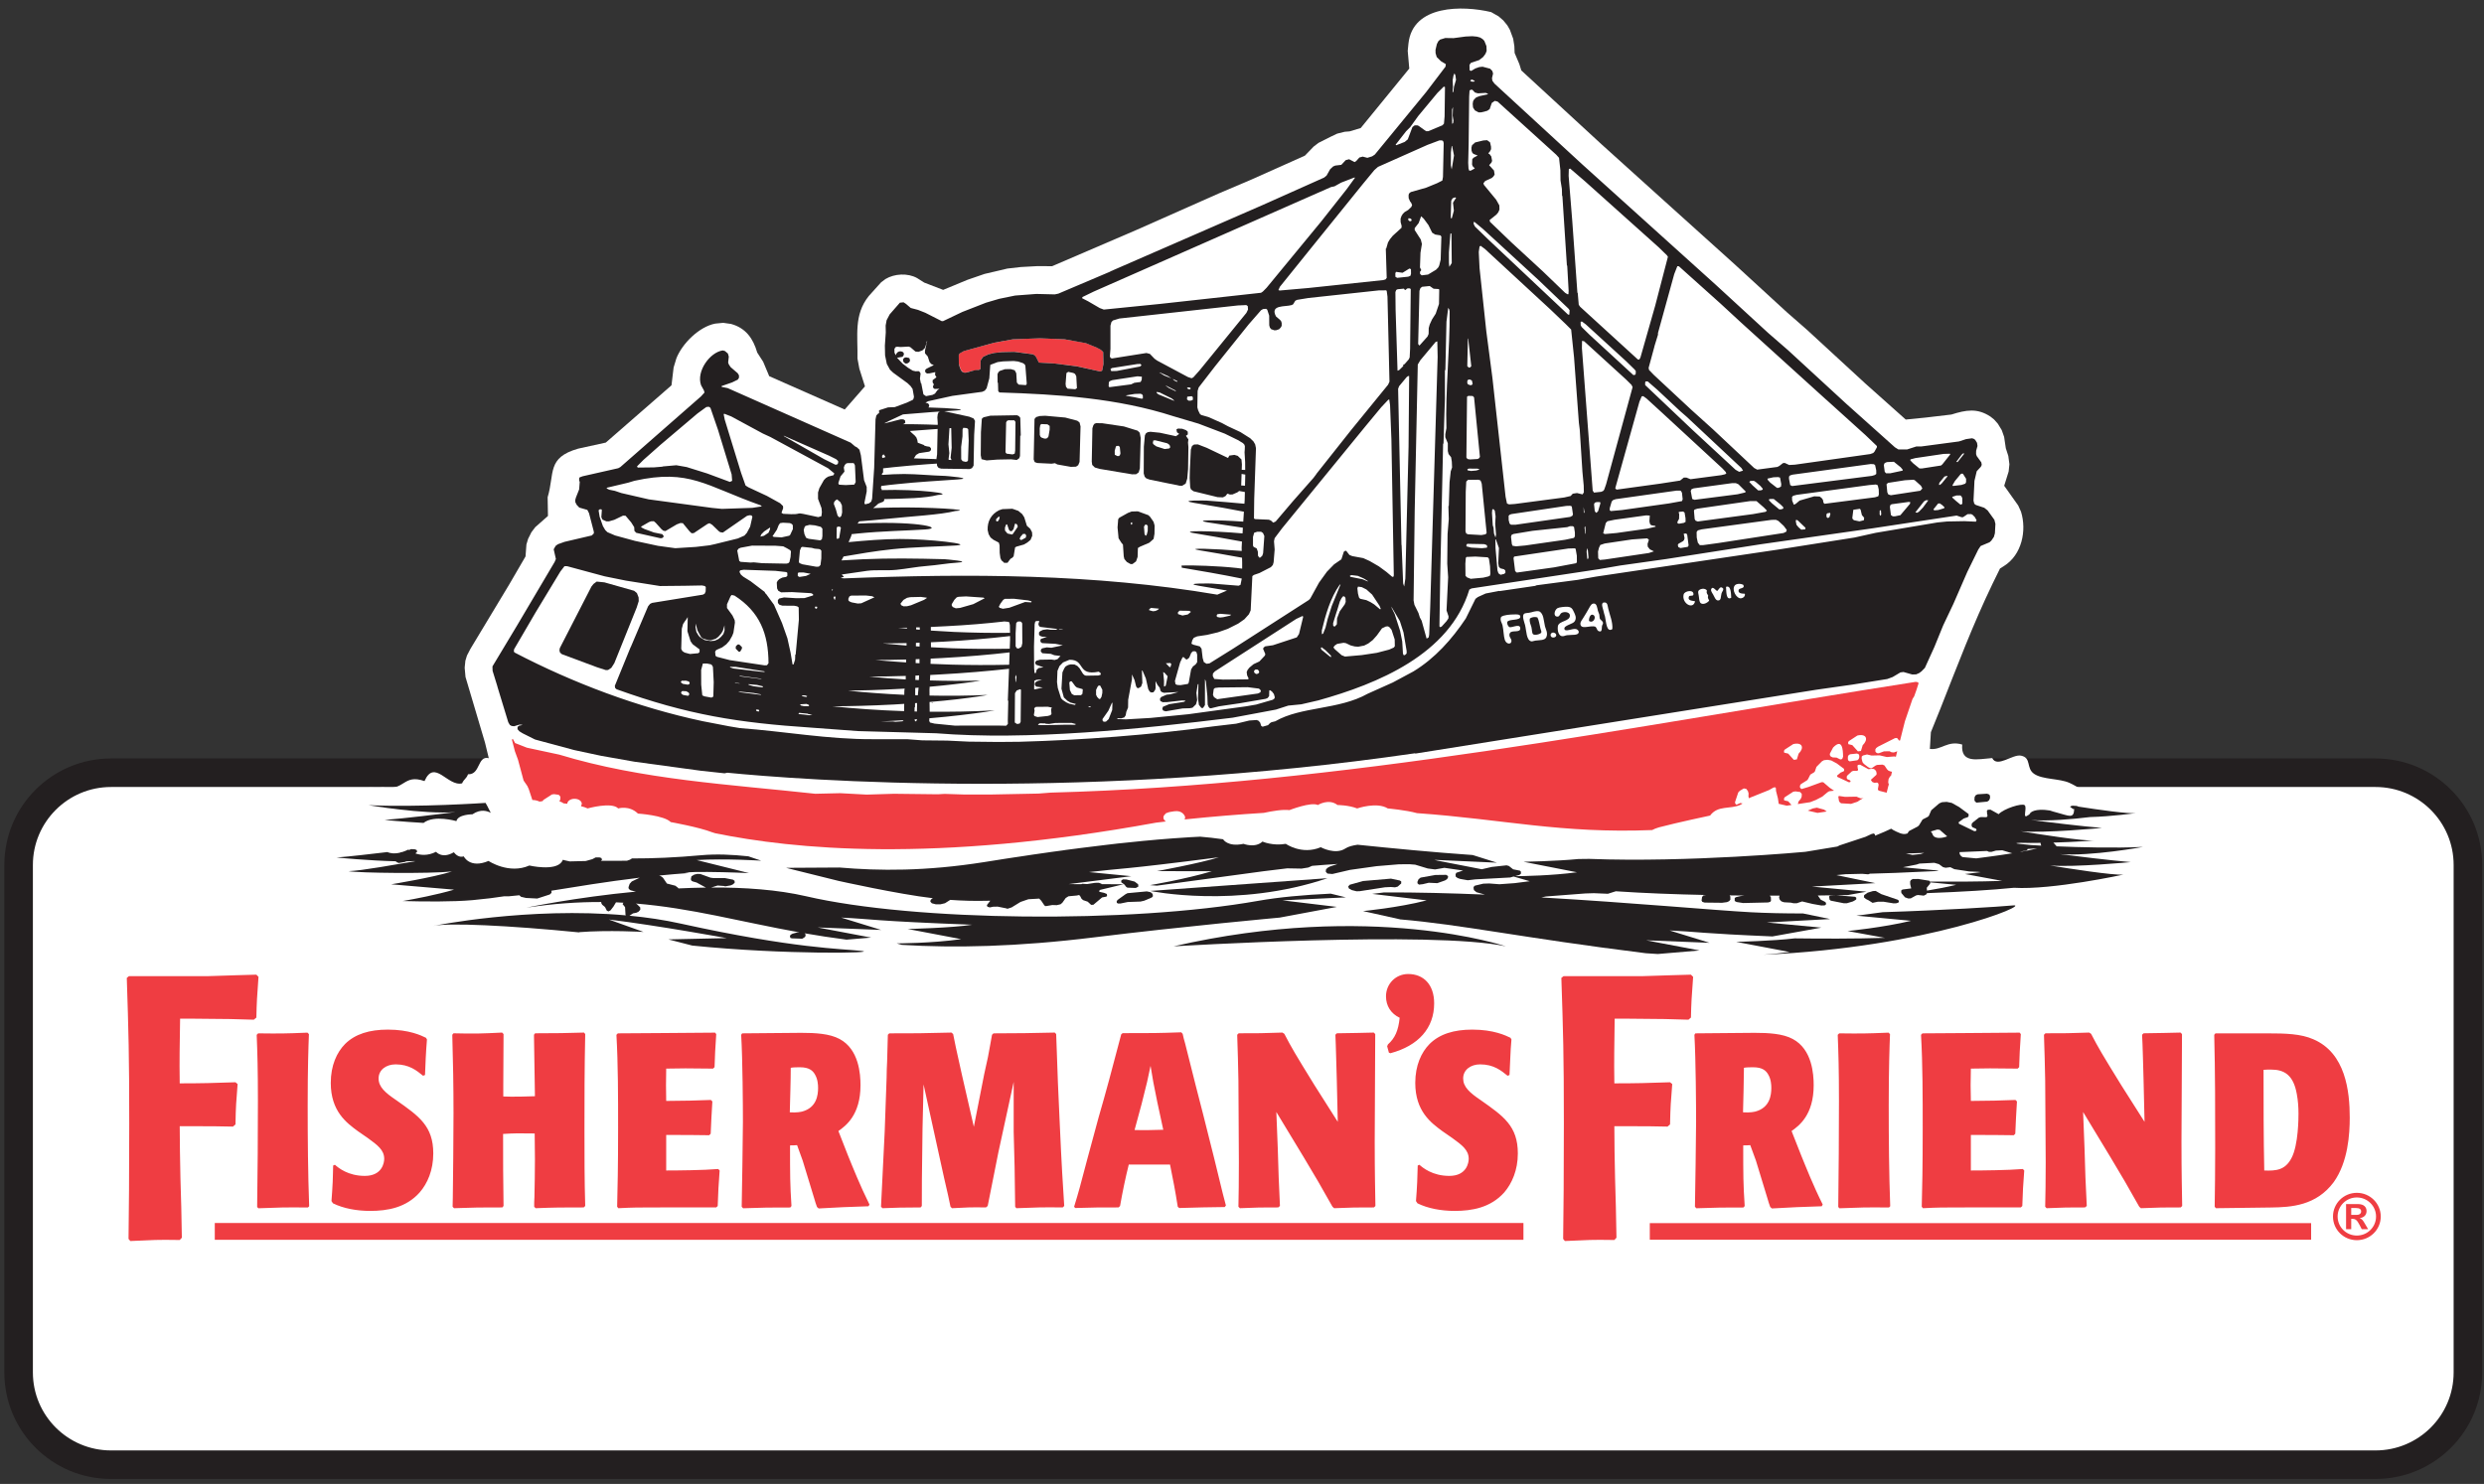 <svg xmlns="http://www.w3.org/2000/svg" width="246" height="147" viewBox="0 0 246 147">
  <rect x="0" y="0" width="246" height="147" fill="#333333" stroke="none"/>
  <g fill="none" fill-rule="evenodd" transform="translate(1 -4)">
    <path fill="#FFFFFF" d="M243.407,139.957 C243.407,145.006 239.308,149.099 234.252,149.099 L9.998,149.099 C4.942,149.099 0.843,145.006 0.843,139.957 L0.843,89.69 C0.843,84.641 4.942,80.548 9.998,80.548 L234.252,80.548 C239.308,80.548 243.407,84.641 243.407,89.69 L243.407,139.957 Z"/>
    <path stroke="#231F20" stroke-width="2.828" d="M243.407,139.957 C243.407,145.006 239.308,149.099 234.252,149.099 L9.998,149.099 C4.942,149.099 0.843,145.006 0.843,139.957 L0.843,89.69 C0.843,84.641 4.942,80.548 9.998,80.548 L234.252,80.548 C239.308,80.548 243.407,84.641 243.407,89.69 L243.407,139.957 Z"/>
    <path fill="#FFFFFF" d="M10.196,101.229 C10.196,101.229 10.049,99.265 11.997,99.265 C11.997,99.265 21.848,99.195 23.987,99.138 C25.277,99.067 26.062,99.597 25.998,100.935 C25.934,102.268 25.787,104.677 25.787,104.677 L135.411,104.677 C135.411,104.677 134.671,102.931 135.105,101.433 C135.545,99.941 137.097,98.927 139.178,99.157 C141.228,99.38 143.003,101.42 142.358,104.677 L152.35,104.677 C152.35,104.677 152.369,102.389 152.267,101.477 C152.203,100.961 151.992,99.176 154.074,99.259 C156.187,99.342 162.674,99.259 166.057,99.131 C166.057,99.131 168.12,99.004 168.049,100.878 C167.992,102.638 167.845,104.677 167.845,104.677 L223.679,104.677 C223.679,104.677 228.218,104.601 230.465,106.743 C232.713,108.885 233.141,112.334 233.166,114.501 C233.192,116.669 232.764,119.436 231.979,120.647 C231.979,120.647 234.532,120.373 235.739,122.712 C236.946,125.052 235.458,127.143 234.379,127.723 C233.294,128.303 230.465,128.507 229.38,126.493 C229.38,126.493 229.303,128.08 227.918,128.08 L11.812,128.08 C11.812,128.08 10.33,128.201 10.33,126.257 C10.33,125.307 10.464,119.276 10.432,113.392 C10.401,107.234 10.196,101.229 10.196,101.229"/>
    <path fill="#EF3D42" d="M29.497 123.618C27.186 123.592 26.637 123.618 24.587 123.694L24.466 123.567C24.517 120.048 24.542 116.529 24.542 113.016 24.542 109.981 24.491 108.248 24.421 106.513L24.568 106.367C26.707 106.392 27.211 106.392 29.446 106.297L29.593 106.443C29.542 107.763 29.471 109.816 29.471 113.481 29.471 116.822 29.497 120.15 29.618 123.496M40.9 110.568C40.268 110.052 39.527 109.44 38.18 109.44 37.241 109.44 36.494 109.981 36.494 110.836 36.494 111.665 37.12 112.232 38.276 113.01 40.491 114.572 41.909 115.547 41.909 118.263 41.909 119.927 41.334 121.24 40.561 122.126 39.214 123.637 37.382 123.956 35.652 123.956 34.33 123.956 33.008 123.713 31.974 123.203L31.827 122.98C31.872 122.343 31.923 121.705 31.949 121.074 31.974 120.532 31.974 119.997 31.993 119.461L32.166 119.385C32.504 119.684 33.462 120.487 35.128 120.487 36.858 120.487 37.05 119.168 37.05 118.798 37.05 117.918 36.38 117.434 35.435 116.745L34.451 116.063C33.321 115.234 31.757 114.087 31.757 111.276 31.757 109.542 32.357 108.248 33.174 107.419 34.164 106.437 35.581 105.997 37.414 105.997 39.527 105.997 40.727 106.584 41.187 106.807L41.283 106.972C41.238 107.585 41.187 108.197 41.162 108.808L41.091 110.492M51.901 123.541C51.901 123.248 51.901 122.929 51.926 122.61 51.952 121.367 51.977 120.124 51.977 118.849 51.977 118.486 51.952 116.701 51.952 116.286 50.387 116.261 49.979 116.261 48.823 116.331 48.823 118.703 48.823 121.1 48.868 123.465L48.753 123.611C46.486 123.611 46.059 123.611 43.964 123.688L43.824 123.541C43.824 123.248 43.843 122.955 43.843 122.636 43.869 120.239 43.913 117.211 43.913 114.278 43.913 111.69 43.869 109.102 43.792 106.507L43.913 106.361C46.008 106.412 46.659 106.392 48.727 106.29L48.868 106.437C48.868 107.145 48.842 110.664 48.842 111.441L48.842 112.621C49.589 112.665 51.588 112.621 51.977 112.595 51.977 111.735 51.881 107.463 51.881 106.507L51.996 106.361C54.308 106.361 54.889 106.341 56.836 106.29L56.957 106.437C56.881 109.809 56.881 113.112 56.881 115.917 56.881 118.435 56.881 120.978 56.957 123.465L56.81 123.611C54.595 123.611 54.02 123.611 52.047 123.688M69.235 116.459C68.226 116.433 66.228 116.433 64.976 116.433L64.976 119.952C66.157 119.952 68.679 119.927 70.129 119.805L70.269 119.952C70.154 121.514 70.129 121.979 70.078 123.471L69.931 123.611 64.593 123.611C62.116 123.611 61.752 123.611 60.239 123.688L60.118 123.541C60.162 121.712 60.213 119.684 60.213 115.77 60.213 112.691 60.213 109.421 60.047 106.513L60.188 106.367C61.248 106.367 61.535 106.367 64.21 106.341 68.149 106.316 68.609 106.316 69.816 106.297L69.931 106.443C69.816 108.005 69.816 108.464 69.765 109.714L69.618 109.86C69.235 109.86 67.313 109.835 66.879 109.835 66.617 109.835 66.47 109.835 64.976 109.86 64.951 111.352 64.951 111.696 64.976 113.061 66.349 113.061 68.347 113.016 69.401 112.965L69.548 113.112C69.452 114.457 69.452 114.967 69.382 116.312M78.448 114.112C79.865 113.724 80.018 112.512 80.018 111.766 80.018 111.454 79.986 110.912 79.712 110.447 79.495 110.058 79.125 109.727 78.231 109.727 77.956 109.727 77.554 109.727 77.311 109.778 77.311 110.989 77.247 112.978 77.216 114.189 77.924 114.24 78.326 114.138 78.448 114.112M72.497 106.367C73.34 106.367 77.407 106.316 78.346 106.316 79.744 106.316 81.161 106.392 82.151 106.928 84.073 107.954 84.219 110.421 84.219 111.499 84.219 114.476 82.751 115.528 82.03 116.044L82.987 118.486C83.447 119.608 84.149 121.393 85.107 123.324L85.011 123.496C82.77 123.567 82.221 123.592 80.076 123.713L79.91 123.567C79.814 123.299 79.718 123.031 79.642 122.738 79.265 121.488 78.876 120.22 78.492 118.97L77.937 117.44C77.669 117.466 77.503 117.466 77.241 117.466 77.241 120.475 77.241 121.272 77.382 123.471L77.267 123.618C75.077 123.618 74.834 123.618 72.593 123.694L72.453 123.541C72.478 122.349 72.574 116.459 72.574 115.139 72.574 113.571 72.548 109.076 72.402 106.513M172.851 114.112C174.268 113.724 174.421 112.512 174.421 111.766 174.421 111.454 174.389 110.912 174.115 110.447 173.898 110.058 173.527 109.727 172.634 109.727 172.353 109.727 171.957 109.727 171.708 109.778 171.708 110.989 171.644 112.978 171.618 114.189 172.327 114.24 172.723 114.138 172.851 114.112M166.9 106.367C167.743 106.367 171.81 106.316 172.749 106.316 174.14 106.316 175.564 106.392 176.547 106.928 178.469 107.954 178.616 110.421 178.616 111.499 178.616 114.476 177.148 115.528 176.426 116.044L177.39 118.486C177.85 119.608 178.546 121.393 179.51 123.324L179.414 123.496C177.173 123.567 176.618 123.592 174.479 123.713L174.313 123.567C174.217 123.299 174.121 123.031 174.045 122.738 173.662 121.488 173.278 120.22 172.895 118.97L172.334 117.44C172.072 117.466 171.906 117.466 171.638 117.466 171.638 120.475 171.638 121.272 171.784 123.471L171.663 123.618C169.473 123.618 169.231 123.618 166.996 123.694L166.856 123.541C166.881 122.349 166.97 116.459 166.97 115.139 166.97 113.571 166.945 109.076 166.804 106.513M95.444 115.623L96.472 110.396 96.842 108.713C96.912 108.394 97.174 106.851 97.244 106.507L97.391 106.367C100.111 106.367 100.877 106.341 103.456 106.29L103.597 106.437C103.648 107.929 103.667 108.585 103.769 111.25L103.935 114.967C104.152 119.85 104.248 121.125 104.395 123.465L104.248 123.611C102.109 123.586 101.72 123.611 99.651 123.688L99.536 123.541C99.485 119.703 99.485 119.314 99.389 116.14L99.389 111.174 97.87 118.167C97.634 119.314 97.225 121.393 96.816 123.465L96.644 123.611C95.105 123.586 94.722 123.611 93.279 123.688L93.132 123.541C92.941 122.591 92.89 122.394 92.507 120.73 92.341 119.946 92.168 119.193 92.002 118.435L90.464 111.422 90.361 115.796C90.291 120.927 90.291 121.488 90.291 123.465L90.176 123.611C88.344 123.611 87.795 123.637 86.397 123.688L86.25 123.541C86.346 121.463 86.518 118.167 86.614 116.114L86.805 110.74C86.805 110.198 86.831 109.663 86.856 109.146 86.901 107.635 86.901 107.463 86.927 106.507L87.067 106.367C89.646 106.367 90.317 106.367 93.228 106.29L93.394 106.437C93.567 107.342 93.637 107.661 94.262 110.472M111.36 115.942C112.325 115.974 113.263 115.942 114.202 115.917L113.614 113.188C113.238 111.378 113.161 110.931 112.944 109.586 112.676 110.887 112.593 111.282 112.056 113.373L111.36 115.942zM115.638 123.547C115.383 121.903 115.185 120.927 114.872 119.365L110.786 119.365C110.447 120.73 110.16 122.107 109.924 123.471L109.777 123.611C107.9 123.611 107.249 123.611 105.487 123.669L105.372 123.547C105.851 121.979 105.946 121.616 106.693 118.773L107.798 114.693C108.162 113.45 108.5 112.225 108.839 110.982 109.005 110.351 109.847 107.196 110.039 106.463L110.179 106.348C113.116 106.348 113.576 106.348 115.983 106.265L116.123 106.412C116.194 106.737 116.27 107.055 116.366 107.361 117.426 111.575 117.496 111.868 118.173 114.476L119.252 118.773C119.494 119.735 119.852 121.272 120.095 122.228 120.146 122.394 120.356 123.229 120.407 123.42L120.286 123.573C118.269 123.592 118.052 123.611 115.785 123.669L115.638 123.547zM125.4 114.157L125.541 117.727C125.617 120.634 125.643 120.781 125.758 123.465L125.592 123.611C123.766 123.611 123.619 123.611 121.793 123.688L121.646 123.541C121.672 122.292 121.691 121.1 121.691 119.168 121.691 117.306 121.646 112.57 121.646 111.052 121.621 109.542 121.576 108.024 121.525 106.507L121.672 106.361C123.549 106.361 124.104 106.361 126 106.29L126.192 106.412C126.939 107.852 127.277 108.413 129.174 111.492L131.485 115.132 131.389 111.008C131.363 110.37 131.293 107.221 131.249 106.507L131.389 106.361C133.119 106.341 133.822 106.316 135.047 106.29L135.194 106.437C135.194 107.948 135.143 115.451 135.143 117.141 135.143 120.366 135.194 122.1 135.213 123.465L135.073 123.611C133.292 123.611 132.953 123.611 131.127 123.688L130.961 123.541C129.825 121.507 129.25 120.532 128.12 118.651M148.302 110.568C147.67 110.052 146.929 109.44 145.582 109.44 144.643 109.44 143.903 109.981 143.903 110.836 143.903 111.665 144.522 112.232 145.678 113.01 147.893 114.572 149.317 115.547 149.317 118.263 149.317 119.927 148.73 121.24 147.97 122.126 146.616 123.637 144.784 123.956 143.06 123.956 141.732 123.956 140.41 123.713 139.376 123.203L139.229 122.98C139.28 122.343 139.325 121.705 139.351 121.074 139.376 120.532 139.376 119.997 139.402 119.461L139.568 119.385C139.906 119.684 140.87 120.487 142.53 120.487 144.26 120.487 144.452 119.168 144.452 118.798 144.452 117.918 143.782 117.434 142.837 116.745L141.853 116.063C140.723 115.234 139.159 114.087 139.159 111.276 139.159 109.542 139.759 108.248 140.576 107.419 141.566 106.437 142.983 105.997 144.809 105.997 146.929 105.997 148.129 106.584 148.589 106.807L148.685 106.972C148.634 107.585 148.589 108.197 148.57 108.808L148.493 110.492M186.073 123.618C183.768 123.592 183.213 123.618 181.17 123.694L181.049 123.567C181.093 120.048 181.119 116.529 181.119 113.016 181.119 109.981 181.068 108.248 180.997 106.513L181.144 106.367C183.283 106.392 183.788 106.392 186.029 106.297L186.175 106.443C186.124 107.763 186.048 109.816 186.048 113.481 186.048 116.822 186.073 120.15 186.195 123.496M198.434 116.459C197.425 116.433 195.427 116.433 194.182 116.433L194.182 119.952C195.356 119.952 197.878 119.927 199.328 119.805L199.468 119.952C199.347 121.514 199.328 121.979 199.277 123.471L199.13 123.611 193.792 123.611C191.315 123.611 190.951 123.611 189.438 123.688L189.317 123.541C189.368 121.712 189.412 119.684 189.412 115.77 189.412 112.691 189.412 109.421 189.246 106.513L189.387 106.367C190.447 106.367 190.734 106.367 193.409 106.341 197.355 106.316 197.808 106.316 199.015 106.297L199.13 106.443C199.015 108.005 199.015 108.464 198.964 109.714L198.817 109.86C198.434 109.86 196.512 109.835 196.078 109.835 195.81 109.835 195.669 109.835 194.182 109.86 194.15 111.352 194.15 111.696 194.182 113.061 195.548 113.061 197.546 113.016 198.6 112.965L198.747 113.112C198.651 114.457 198.651 114.967 198.581 116.312M205.297 114.157L205.438 117.727C205.514 120.634 205.534 120.781 205.661 123.465L205.489 123.611C203.663 123.611 203.516 123.611 201.684 123.688L201.543 123.541C201.569 122.292 201.594 121.1 201.594 119.168 201.594 117.306 201.543 112.57 201.543 111.052 201.518 109.542 201.473 108.024 201.422 106.507L201.569 106.361C203.446 106.361 204.001 106.361 205.897 106.29L206.089 106.412C206.836 107.852 207.174 108.413 209.071 111.492L211.382 115.132 211.286 111.008C211.267 110.37 211.19 107.221 211.139 106.507L211.286 106.361C213.023 106.341 213.719 106.316 214.944 106.29L215.091 106.437C215.091 107.948 215.04 115.451 215.04 117.141 215.04 120.366 215.091 122.1 215.11 123.465L214.97 123.611C213.189 123.611 212.85 123.611 211.018 123.688L210.858 123.541C209.722 121.507 209.147 120.532 208.017 118.651M225.932 118.728C226.628 117.434 226.628 114.68 226.628 114.329 226.628 113.673 226.584 113.035 226.462 112.379 226.124 110.472 225.211 109.956 223.908 109.956 223.602 109.956 223.455 109.956 223.168 109.981 223.168 113.303 223.168 116.631 223.238 119.952 224.394 119.997 225.307 119.927 225.932 118.728M218.405 106.367L223.5 106.367C225.377 106.367 226.865 106.412 228.097 106.953 231.295 108.318 231.704 112.111 231.704 114.725 231.704 116.331 231.538 119.117 230.121 121.1 228.384 123.445 225.907 123.592 223.908 123.618 223.142 123.643 219.318 123.662 218.45 123.688L218.328 123.541C218.354 121.712 218.379 120.15 218.379 117.778 218.379 114.017 218.379 110.249 218.284 106.513M22.072 115.604C20.335 115.566 20.348 115.566 16.798 115.566 16.798 117.294 16.836 118.811 16.868 120.679 16.906 121.406 17.009 125.785 17.009 126.614L16.798 126.837C14.353 126.799 14.391 126.837 11.907 126.939L11.729 126.729C11.767 124.383 11.799 120.067 11.799 115.317 11.799 108.4 11.729 106.278 11.556 100.878L11.767 100.7 19.601 100.7C22.327 100.623 22.614 100.591 24.389 100.553L24.6 100.77C24.453 102.752 24.421 103.326 24.389 104.805L24.134 105.015C22.187 104.945 21.867 104.945 18.043 104.913L16.836 104.913C16.798 107.973 16.76 108.656 16.798 111.32 18.962 111.32 20.124 111.288 22.321 111.212L22.531 111.39C22.391 113.156 22.353 113.552 22.321 115.388M164.142 115.604C162.412 115.566 162.418 115.566 158.875 115.566 158.875 117.294 158.907 118.811 158.945 120.679 158.977 121.406 159.085 125.785 159.085 126.614L158.875 126.837C156.423 126.799 156.461 126.837 153.978 126.939L153.805 126.729C153.844 124.383 153.876 120.067 153.876 115.317 153.876 108.4 153.805 106.278 153.627 100.878L153.844 100.7 161.671 100.7C164.404 100.623 164.685 100.591 166.46 100.553L166.677 100.77C166.53 102.752 166.492 103.326 166.46 104.805L166.211 105.015C164.263 104.945 163.944 104.945 160.113 104.913L158.907 104.913C158.875 107.973 158.836 108.656 158.875 111.32 161.039 111.32 162.195 111.288 164.391 111.212L164.608 111.39C164.468 113.156 164.429 113.552 164.391 115.388M232.406 124.351C232.675 124.351 232.834 124.204 232.834 124.007 232.834 123.783 232.668 123.669 232.311 123.669L231.851 123.669 231.851 124.351 232.406 124.351zM231.34 123.28L232.528 123.28C233.128 123.28 233.37 123.599 233.37 123.975 233.37 124.351 233.115 124.618 232.7 124.669L232.7 124.682C232.911 124.752 233.007 124.886 233.179 125.18L233.524 125.766 232.892 125.766 232.687 125.364C232.432 124.874 232.279 124.746 231.979 124.746L231.851 124.746 231.851 125.766 231.34 125.766 231.34 123.28zM232.406 126.397C233.46 126.397 234.309 125.556 234.309 124.51 234.309 123.471 233.46 122.623 232.406 122.623 231.353 122.623 230.504 123.471 230.504 124.51 230.504 125.556 231.353 126.397 232.406 126.397L232.406 126.397zM232.406 122.164C233.715 122.164 234.775 123.216 234.775 124.51 234.775 125.811 233.715 126.856 232.406 126.856 231.098 126.856 230.044 125.811 230.044 124.51 230.044 123.216 231.098 122.164 232.406 122.164L232.406 122.164zM136.548 108.279L136.375 107.648 136.452 107.463C137.148 106.845 137.486 106.093 137.614 104.824 136.752 104.416 136.26 103.651 136.26 102.701 136.26 101.465 137.225 100.489 138.457 100.489 139.989 100.489 141.03 101.541 141.03 103.396 141.03 105.838 139.491 107.591 136.695 108.337"/>
    <polygon fill="#EF3D42" points="20.271 126.818 149.872 126.818 149.872 125.154 20.271 125.154"/>
    <polygon fill="#EF3D42" points="162.386 126.811 227.88 126.811 227.88 125.167 162.386 125.167"/>
    <path fill="#FFFFFF" d="M215.117,88.785 C214.81,87.86 215.117,88.338 215.755,87.771 C215.928,85.992 212.952,85.769 211.554,85.744 L211.478,85.629 C211.848,85.463 212.308,85.183 212.308,84.654 C212.308,84.042 211.714,83.627 211.158,83.583 C211.305,83.5 211.363,83.404 211.529,83.34 C211.35,81.715 208.534,82.709 207.436,82.824 L207.385,82.894 C207.149,82.83 206.906,82.786 206.657,82.748 C205.508,82.582 204.831,81.944 203.937,81.549 C202.948,81.109 201.294,81.237 200.451,80.663 C199.621,80.102 200.215,79.076 199.155,78.859 C198.313,78.68 196.787,80.096 196.295,79.095 C194.827,79.203 193.167,79.656 193.326,77.756 C191.864,77.322 191.258,78.342 190.121,78.189 L190.223,76.532 L191.181,74.16 C192.809,70.036 194.392,65.841 196.34,61.806 L197.068,60.32 L197.47,60.065 C199.232,58.962 199.73,56.559 199.149,54.691 L198.868,54.073 L197.483,52.122 L197.923,50.713 L198,49.993 L197.891,49.17 L197.642,48.399 L197.476,47.277 L197.24,46.608 L196.85,45.97 L196.474,45.549 L196.123,45.269 C194.807,44.402 193.703,44.612 192.254,45.065 L189.719,45.364 L187.733,45.562 L183.711,41.973 L177.958,36.675 L175.966,34.935 L170.814,30.205 L163.874,23.951 L157.585,18.277 L149.662,10.978 L149.464,10.34 L148.998,9.244 L148.972,8.568 L148.857,7.841 L148.532,6.955 L148.276,6.509 L147.88,6.024 L147.408,5.616 L146.667,5.196 C143.865,4.533 138.891,4.45 138.482,8.332 L138.412,9.04 L138.565,10.793 L133.758,16.683 L132.653,17.015 L132.174,17.053 L131.427,17.238 L130.731,17.57 L129.582,18.15 L129.103,18.513 L128.229,19.418 L122.942,21.783 L119.692,23.167 L111.571,26.769 L103.195,30.37 L101.72,30.364 L100.098,30.453 L98.757,30.606 L96.503,31.136 L94.805,31.722 L92.405,32.717 L90.534,31.996 L89.819,31.544 C88.899,31.034 87.584,31.104 86.697,31.639 L86.263,31.964 L85.037,33.328 C83.536,35.203 83.964,37.268 83.919,39.519 L84.105,40.52 L84.66,42.273 L82.655,44.568 L75.179,41.265 L74.579,39.837 L73.991,38.926 C73.583,37.523 72.855,36.49 71.393,36.089 L70.62,35.98 L69.835,36.057 C68.245,36.357 66.56,38.033 65.985,39.499 L65.71,40.411 L65.5,42.171 L58.994,47.844 L56.261,48.444 C53.133,49.336 53.95,50.885 53.235,53.257 L53.267,55.112 L52.009,56.221 L51.632,56.718 L51.3,57.381 L51.134,57.936 L51.045,59.122 L49.436,61.889 L45.593,68.27 L45.248,68.933 L45.088,69.456 L45.018,70.15 L45.101,71.062 L47.035,77.577 L47.406,79.107 C46.263,78.82 46.595,80.758 45.35,80.701 C45.197,81.141 44.954,81.16 44.763,81.6 C43.339,81.957 42.03,79.126 41.04,81.377 C38.901,80.625 39.125,82.403 36.916,82.002 C35.971,82.135 35.569,81.836 34.63,82.244 C33.494,82.735 33.768,84.252 33.941,84.845 C33.634,84.896 33.309,84.921 33.015,85.055 C32.351,85.355 32.255,86.05 31.898,86.298 C31.234,86.764 29.516,86.241 29.542,87.593 C29.567,88.912 31.253,88.345 31.061,89.467 C31.016,89.722 30.161,90.34 30.397,90.818 C30.582,91.194 31.559,91.08 31.91,91.277 C30.799,92.074 30.282,93.183 31.834,93.897 C32.862,94.382 35.696,95.019 36.609,94.522 C36.124,96.065 38.327,96.798 40.357,97.066 C41.296,97.729 43.013,98.366 46.193,98.456 C47.98,98.507 56.727,97.263 63.476,99.558 C70.224,101.847 80.523,101.618 88.638,101.28 C96.752,100.942 128.988,98.105 146.106,100.088 C156.302,101.267 170.808,99.973 170.808,99.973 C170.808,99.973 194.692,101.018 202.775,94.446 C204.435,94.203 205.834,93.872 207.021,93.47 C207.557,93.668 208.273,93.674 209.166,93.63 C210.194,93.572 212.889,93.317 212.652,91.806 C213.789,91.876 214.944,91.43 215.972,91.016 C216.145,89.907 215.411,89.677 215.117,88.785"/>
    <path fill="#EF3D42" d="M181.342,83.576 L182.319,83.634 C182.562,83.544 182.792,83.468 182.983,83.404 C182.983,83.404 183.207,83.232 183.564,83.034 L183.436,83.079 L183.258,83.085 L182.855,82.92 L181.725,82.939 L181.112,82.85 L181.055,82.932 L181.125,83.366 L181.234,83.513"/>
    <path fill="#EF3D42" d="M175.749 78.26L176.592 77.711C177.518 77.495 177.703 78.1 177.122 78.661L176.95 79.228 176.65 79.273 176.094 78.655 175.692 78.559 175.673 78.381 175.749 78.26zM180.225 78.648L180.538 78.055C181.444 77.118 181.521 78.228 181.527 78.967L181.438 79.19 181.259 79.235 180.883 79.05 180.506 79.031 180.314 78.948 180.212 78.789 180.225 78.648zM182.006 78.948L182.083 78.801 182.223 78.719 182.9 78.648 183.047 78.699 183.117 78.789 183.136 78.993 183.079 79.184 182.945 79.311 182.153 79.426 182.153 79.401 182.057 79.356 182 79.203 182.006 78.948zM182.096 77.418L182.945 76.863C183.871 76.653 184.049 77.259 183.468 77.826L183.296 78.393 182.996 78.432 182.44 77.813 182.045 77.718 182.025 77.539 182.096 77.418zM50.298 79.254L50.853 81.32 51.224 81.861 51.364 82.167 51.722 83.251C51.939 83.251 52.181 83.289 52.437 83.41 52.437 83.41 52.558 83.385 52.743 83.359L52.807 83.251 53.656 82.703 53.873 82.671 54.333 82.735 54.499 82.92 54.486 83.194 54.403 83.385C54.563 83.43 54.703 83.493 54.812 83.583 54.812 83.583 54.959 83.595 55.176 83.621 55.189 83.347 55.508 83.13 55.897 83.13 56.3 83.13 56.619 83.353 56.619 83.634L56.542 83.863C56.798 83.927 57.034 84.003 57.193 84.086 57.193 84.086 59.581 83.41 60.226 84.086 60.226 84.086 61.311 83.748 62.18 84.596 62.18 84.596 64.772 84.762 65.423 85.438 65.423 85.438 68.239 85.941 69.535 86.451 69.605 86.477 69.714 86.515 69.841 86.547 77.528 88.103 91.338 89.543 113.487 85.495 113.819 85.451 114.144 85.419 114.463 85.38 114.31 85.272 114.214 85.138 114.214 84.992 114.214 84.845 114.297 84.711 114.444 84.609L114.476 84.545 114.546 84.539C114.744 84.437 115.012 84.411 115.293 84.367 116.085 84.246 116.372 84.819 116.372 84.992L116.315 85.176C119.162 84.883 121.755 84.673 124.155 84.526 125.017 84.341 126.045 84.169 126.696 84.252 126.696 84.252 128.861 83.41 129.512 83.748 129.512 83.748 130.591 83.066 131.459 83.748 131.459 83.748 132.538 83.748 133.407 84.086 133.407 84.086 135.354 83.41 136.439 84.086 136.439 84.086 138.233 84.246 139.331 84.552 147.944 85.164 153.556 86.585 162.616 86.228 162.801 86.133 163.018 86.037 163.293 85.96 165.068 85.489 168.35 84.794 168.35 84.794L168.356 84.794C169.141 83.736 170.322 84.207 171.382 83.716L171.574 83.595 171.344 83.551 170.967 83.723 170.846 83.602 170.827 83.455 171.146 82.499 171.299 82.34 171.695 82.104 171.938 82.148 172.104 82.371 172.168 82.594 172.155 82.92 172.219 83.085 172.327 83.015 174.185 82.269 174.619 82.027 174.772 81.983 174.868 82.053 174.887 82.352 175.073 83.085 175.156 83.64 175.181 83.634 175.947 83.812 176.42 83.742 176.094 83.379 175.692 83.283 175.673 83.105 175.749 82.977 176.592 82.429 176.816 82.397 177.275 82.461 177.435 82.645 177.428 82.92 177.333 83.143 177.122 83.385 177.045 83.653 178.265 83.468 178.833 83.245 179.459 82.92 179.982 82.486 180.148 82.384 180.634 82.327 180.206 82.04 179.567 81.492 179.395 81.485 178.105 81.957 177.435 82.161 177.345 82.116 177.256 81.995 177.262 81.817 177.345 81.683 177.965 81.294 178.048 81.198 178.284 80.733 178.654 80.51 178.731 80.427 178.891 79.968 179.44 79.413 179.638 79.305 179.982 79.267 180.353 79.331 180.908 79.63 181.623 80.166 181.636 80.331 181.585 80.408 181.285 80.535 180.921 80.841 180.966 80.963 182.115 81.498 182.249 81.46 182.268 81.377 182.211 81.3 181.955 81.192 181.891 81.096 181.891 80.918 181.968 80.803 182.396 80.414 182.53 80.363 182.913 80.357 183.002 80.312 183.009 80.153 182.983 80.153 182.951 79.847 183.015 79.77 183.213 79.751 184.037 80.198 184.483 80.153 184.643 80.217 184.79 80.37 184.847 80.58 184.835 80.746 184.292 81.237 184.298 81.294 184.42 81.466 184.63 81.549 184.886 81.523 184.962 81.555 185.026 81.632 185.045 81.772 184.975 82.174 185.013 82.282 185.09 82.333 185.684 82.486 185.843 82.524 186.003 81.887 186.035 81.791 186.06 81.683 186.022 81.619 185.997 81.46 186.035 81.173 186.182 80.905 186.271 80.867 186.373 80.446 186.265 80.433 186.029 80.35 185.882 80.21 185.626 79.828 185.428 79.745 184.886 79.777 184.739 79.841 184.349 80.108 184.215 80.096 184.005 79.993 183.577 79.662 183.449 79.496 183.366 79.158 183.373 78.942 183.5 78.84 183.896 78.738 184.343 78.846 185.141 78.827 185.863 78.993 186.597 78.935 186.756 78.967 186.89 78.412 186.852 78.438 186.558 78.54 186.329 78.521 186.118 78.419 185.575 78.432 185.077 78.617 184.937 78.617 184.841 78.578 184.732 78.47 184.72 78.247 184.803 78.106 184.981 77.973 186.661 77.125 186.839 77.106 186.916 77.15 187.069 77.361 187.171 77.348 187.65 75.454 188.404 73.242 188.57 72.975 188.799 72.331 189.01 71.668 188.908 71.579 188.716 71.547C160.35 75.984 131.893 81.766 103.08 82.518L101.835 82.614 97.04 82.709 94.543 82.709 92.545 82.645 91.868 82.684 87.527 82.633 84.832 82.716 82.215 82.575 79.744 82.633C71.246 81.702 62.62 81.256 54.391 78.757L51.179 78.068 50.011 77.609 49.781 77.189 49.698 77.278 49.992 78.419 50.298 79.254zM179.65 84.207L178.935 84.01 178.539 84.086 178.029 84.303 178.993 84.526C179.299 84.481 179.599 84.437 179.906 84.392"/>
    <polyline fill="#EF3D42" points="99.3 37.612 97.429 37.957 94.454 38.773 94.033 39.009 93.95 39.162 93.95 39.997 94.141 40.609 94.403 40.896 94.741 40.889 95.303 40.736 95.935 40.647 96.101 40.539 96.108 39.755 96.146 39.646 96.35 39.353 96.887 39.104 97.455 38.964 98.246 38.875 99.447 38.849 101.292 39.092 101.471 39.206 101.605 39.366 101.879 39.914 103.399 40.003 105.672 40.29 107.964 40.8 108.149 40.717 108.277 40.06 108.245 38.868 108.002 38.639 107.574 38.409 106.54 37.989 104.44 37.612 101.994 37.504"/>
    <path fill="#231F20" d="M198.364 93.693C197.048 93.821 191.519 94.171 185.454 94.363 184.043 94.567 182.843 94.707 182.843 94.707L188.257 95.217C185.441 95.893 181.974 96.231 181.974 96.231L185.665 96.906C182.76 97.002 179.203 96.989 176.733 96.957 174.568 97.219 170.935 97.302 170.935 97.302L176.235 98.309C175.392 98.424 174.492 98.513 173.649 98.577 189.955 97.863 200.253 93.508 198.364 93.693M125.745 94.898L131.395 93.84 126 93.19 132.289 92.897 130.782 92.527C128.082 92.654 125.636 92.877 123.593 93.241 110.888 95.498 89.525 95.274 78.844 92.788 76.009 92.132 72.727 91.902 69.433 91.921L70.065 91.724 70.773 91.775 70.773 91.813 71.354 91.711 71.565 91.621 71.757 91.456 71.75 91.258 71.591 91.143 70.786 90.984 69.65 90.984 69.362 90.946 68.36 90.582 68.06 90.57 67.76 90.64 67.473 90.812 67.415 91.099 67.479 91.252 67.619 91.322 67.983 91.424 68.909 91.927C67.996 91.94 67.09 91.966 66.196 92.01L66.145 91.947 65.883 91.743 65.046 91.526 64.651 90.946 64.44 90.793 64.274 90.735C65.251 90.64 66.247 90.55 67.262 90.48 67.109 90.461 66.955 90.448 66.789 90.429 67.402 90.385 68.22 90.372 69.062 90.378 71.042 90.391 73.18 90.493 73.18 90.493L72.421 90.302 69.222 89.505 67.996 89.199C70.914 89.033 74.387 89.263 74.387 89.263L73.11 88.829C71.489 88.657 69.956 88.587 68.456 88.721 65.94 88.95 63.655 89.046 61.58 89.04 61.458 89.142 61.286 89.218 61.082 89.269 60.149 89.263 59.294 89.269 58.515 89.275L58.624 89.161 58.553 88.995 58.368 88.938 57.991 88.938 57.666 89.11 57.008 89.295C56.408 89.307 55.872 89.32 55.418 89.333 55.023 89.256 54.742 89.174 54.742 89.174L54.646 89.358C54.001 90.34 51.422 89.741 51.422 89.741 49.404 90.64 47.38 89.288 47.38 89.288 45.51 90.079 44.929 88.836 44.929 88.836 44.475 88.976 44.137 88.676 43.945 88.428 42.777 89.116 42.183 88.383 42.183 88.383 41.347 88.804 40.632 88.715 40.14 88.542L40.319 88.364 40.255 88.198 40.07 88.134 39.7 88.115 39.508 88.211 39.444 88.16C39.233 88.262 39.042 88.338 38.863 88.396L38.652 88.44 38.64 88.46C38.014 88.612 37.593 88.51 37.356 88.409 35.709 88.606 33.711 88.836 32.332 88.95 32.332 88.95 35.588 89.263 38.18 89.32L38.34 89.435 38.435 89.454 38.435 89.499 39.112 89.384 39.233 89.326C39.534 89.32 39.808 89.314 40.057 89.301L40.095 89.32C38.237 89.626 34.873 90.251 33.519 90.302 34.579 90.487 41.494 90.563 43.76 90.334 41.851 90.933 37.739 91.602 37.739 91.602L43.971 92.132C42.183 92.654 40.121 93.043 38.882 93.26 41.047 93.317 43.837 93.343 45.784 93.171 47.074 93.049 48.114 92.922 48.938 92.788 49.098 92.788 49.257 92.794 49.404 92.788 49.711 92.763 50.062 92.731 50.438 92.686L50.438 92.692 50.598 92.839 51.09 92.954 52.207 93.011 53.446 92.61 53.618 92.45 53.612 92.234C56.025 91.845 59.019 91.347 62.352 90.946L61.567 91.322 61.356 91.558 61.241 91.896 61.273 92.061 61.452 92.195 61.899 92.31 61.995 92.323C55.91 92.903 51.134 93.916 51.134 93.916 53.835 93.508 56.268 93.349 58.547 93.356L58.541 93.445 58.636 93.623 58.917 93.853 59.096 94.21 59.262 94.286 59.466 94.178 59.76 93.795 59.996 93.4 60.003 93.387C60.252 93.4 60.501 93.406 60.743 93.426L60.654 93.559 60.903 93.865 60.948 94.643 61.011 94.681C51.313 93.802 41.896 95.727 41.896 95.727 43.377 95.395 49.353 95.67 56.421 96.371L56.319 96.345C59.249 96.116 62.729 96.32 62.729 96.32L59.294 95.09C64.216 95.695 70.965 96.932 70.965 96.932L65.193 97.059 67.556 97.671C76.794 98.609 86.141 98.411 84.334 98.201 82.31 97.977 77.688 97.977 66.432 95.498 64.766 95.128 63.048 94.873 61.337 94.713L61.701 94.478 62.014 94.42 62.231 94.318 62.41 94.121 62.403 93.891 62.084 93.572 61.963 93.508C67.453 93.955 72.261 95.3 78.173 96.365L77.924 96.377 77.496 96.492 77.299 96.6 77.228 96.728 77.273 96.913 77.433 96.957 78.218 96.983 78.441 96.996 78.665 96.862 78.78 96.722 78.767 96.537 78.678 96.454C79.999 96.683 81.378 96.9 82.834 97.085L85.273 96.881 79.974 95.874 86.263 96.122 82.304 94.898C85.413 95.045 85.433 95.236 95.284 95.606 93.273 95.925 88.893 96.027 88.893 96.027L94.186 97.034C91.294 97.448 87.801 97.455 87.801 97.455L88.312 97.601C93.515 97.92 99.689 97.805 107.428 96.849 116.111 95.778 125.745 94.898 125.745 94.898M115.223 97.748C115.223 97.748 140.915 96.173 148.136 97.748 148.136 97.748 134.849 93.234 115.223 97.748M44.105 84.45C42.496 84.654 39.119 85.068 37.088 85.227 37.088 85.227 38.927 85.406 40.945 85.521 41.985 84.698 44.201 85.342 44.201 85.342 44.348 84.666 45.79 84.666 45.79 84.666 46.608 84.105 47.284 84.341 47.604 84.526 47.348 83.984 47.087 83.538 47.087 83.538 47.087 83.538 40.261 83.997 35.498 83.761 35.498 83.761 40.932 84.692 44.105 84.45"/>
    <path fill="#231F20" d="M193.364,88.906 L193.224,88.817 L193.084,88.632 L193.058,88.415 C193.792,88.389 194.686,88.351 195.784,88.3 L195.982,88.389 L196.225,88.389 L196.665,88.262 C196.87,88.249 197.08,88.236 197.291,88.23 L198.281,88.53 C196.812,88.766 195.293,88.957 194.712,89.033 L193.364,88.906 Z M189.559,88.491 L189.189,88.606 L188.397,88.689 L187.746,88.555 C188.461,88.523 189.01,88.504 189.559,88.491 L189.559,88.491 Z M190.855,86.177 L191.092,86.203 L191.839,86.853 C191.309,87.057 190.555,87.127 190.396,86.662 C190.357,86.541 190.293,86.451 190.217,86.368 L190.855,86.177 Z M199.666,88.255 L199.781,88.185 L199.8,88.103 C200.107,88.083 200.413,88.064 200.745,88.045 C200.279,88.166 199.679,88.287 199.034,88.402 L199.251,88.332 L199.666,88.255 Z M199.13,87.49 C199.775,87.51 200.445,87.51 201.09,87.497 L201.083,87.548 L201.147,87.771 C200.668,87.746 200.317,87.726 200.145,87.714 C199.321,87.637 198.67,87.567 198.67,87.535 C198.67,87.516 198.855,87.503 199.13,87.49 L199.13,87.49 Z M189.834,92.227 L189.815,91.947 L190.134,91.551 L190.166,91.424 L190.166,91.411 L192.732,91.653 C191.787,91.883 190.766,92.074 189.834,92.227 L189.834,92.227 Z M210.016,89.403 C207.979,89.231 204.601,88.817 202.986,88.612 C206.102,88.848 211.235,87.898 211.235,87.898 C208.407,88.032 204.991,87.937 202.68,87.841 L202.354,87.471 C204.614,87.408 206.44,87.261 206.44,87.261 C205.387,87.35 200.777,86.617 199.111,86.343 C201.396,86.566 207.162,86.018 207.162,86.018 C205.138,85.852 201.76,85.438 200.145,85.234 C201.843,85.361 204.167,85.164 205.98,84.941 C208.17,84.883 210.482,84.552 210.482,84.552 C209.69,84.622 206.893,84.227 204.844,83.908 L204.665,83.838 L204.25,83.812 L204.078,83.863 L204.008,83.927 L204.295,84.137 L204.416,84.15 C204.378,85.138 203.925,84.819 202.692,84.494 C202.45,84.437 202.22,84.36 202.009,84.29 C201.422,84.195 200.528,84.144 200.094,84.501 C200.03,84.641 199.928,84.724 199.813,84.775 C199.251,85.208 199.787,83.984 199.506,83.761 C199.226,83.544 197.457,84.099 196.933,84.654 L196.129,84.207 L195.861,84.22 L195.771,84.316 L195.797,84.698 L195.829,84.698 L195.81,84.902 L195.695,84.953 L195.165,84.941 L194.98,84.998 L194.386,85.463 L194.265,85.603 L194.258,85.827 L194.341,85.948 L194.68,86.094 L194.744,86.19 L194.718,86.298 L194.533,86.343 L193.007,85.603 L192.962,85.463 L193.473,85.087 L193.882,84.947 L193.958,84.851 L193.958,84.641 L193.02,83.946 L192.292,83.538 L191.787,83.436 L191.321,83.468 L191.047,83.589 L190.262,84.265 L190.019,84.826 L189.91,84.921 L189.4,85.183 L189.048,85.757 L188.927,85.871 L188.065,86.324 L187.944,86.483 L187.938,86.553 C187.631,86.668 187.363,86.655 186.801,86.381 C186.565,86.279 186.412,86.177 186.29,86.094 C185.952,86.26 185.352,86.522 184.688,86.789 L184.688,86.662 L184.566,86.566 L184.349,86.617 L183.743,86.898 L181.183,87.746 L180.959,87.86 C179.638,88.077 177.792,88.383 177.792,88.383 C177.792,88.383 166.281,89.46 156.385,89.084 C156.027,89.091 155.676,89.097 155.312,89.097 C153.122,89.314 149.879,89.371 149.879,89.371 L155.172,90.41 C152.72,90.742 149.86,90.793 149.03,90.799 L149.477,90.672 L149.623,90.55 L149.623,90.353 L149.528,90.251 L148.851,90.117 L148.43,89.785 L148.2,89.722 L146.738,89.881 L145.748,90.111 L141.355,89.256 L141.055,89.18 L147.248,89.46 L144.848,88.702 C140.813,88.421 136.848,88.032 133.445,87.682 C132.953,87.752 132.519,87.867 132.251,88.045 C131.242,88.721 129.799,87.93 129.799,87.93 C127.922,88.721 126.339,87.593 126.339,87.593 C125.036,87.822 124.028,87.369 124.028,87.369 C123.3,88.045 122.15,87.593 122.15,87.593 C120.561,87.93 120.127,87.14 120.127,87.14 C119.38,87.025 118.518,86.942 117.86,86.885 L117.854,86.885 C117.528,86.898 117.202,86.923 116.87,86.936 L116.775,86.942 C115.759,87.006 114.687,87.082 113.563,87.178 L113.442,87.191 C113.097,87.223 112.746,87.248 112.388,87.287 L112.305,87.293 C111.533,87.369 110.728,87.452 109.905,87.541 L109.758,87.554 C109.4,87.599 109.036,87.637 108.673,87.682 L108.462,87.707 C107.625,87.803 106.764,87.911 105.863,88.026 L105.678,88.052 C105.301,88.103 104.925,88.153 104.542,88.198 C104.433,88.217 104.325,88.23 104.216,88.249 C103.839,88.3 103.456,88.351 103.073,88.402 L102.824,88.44 C102.352,88.504 101.879,88.574 101.394,88.644 L101.215,88.67 C100.8,88.734 100.385,88.791 99.958,88.861 C99.811,88.88 99.664,88.899 99.517,88.925 C99.159,88.982 98.796,89.033 98.425,89.091 C98.285,89.116 98.138,89.135 97.991,89.161 C97.487,89.237 96.976,89.32 96.459,89.403 C90.662,90.321 86.045,90.276 82.144,89.939 L76.852,89.97 L77.579,90.155 L82.042,91.264 C82.042,91.264 87.954,92.584 91.383,92.979 L91.243,93.069 L91.16,93.171 L91.134,93.317 L91.287,93.483 L91.683,93.585 L92.124,93.585 L92.583,93.477 L93.107,93.145 C94.269,93.228 95.476,93.266 96.746,93.234 C96.861,93.234 96.963,93.234 97.072,93.228 L96.759,93.63 L96.733,93.725 L96.804,93.827 L97.021,93.891 L97.372,93.821 L97.806,93.814 L98.732,93.999 L98.732,94.038 L99.185,93.891 L100.066,93.349 L100.845,93.081 C101.209,93.062 101.566,93.037 101.918,93.018 L102.122,93.234 L102.448,93.719 L102.543,93.738 L102.543,93.77 L103.214,93.655 L103.661,93.668 L104.031,93.579 L104.21,93.426 L104.542,92.96 L104.816,92.788 C105.091,92.769 105.365,92.737 105.646,92.712 L105.87,92.661 L105.972,92.769 L106.112,93.037 L106.272,93.171 L106.719,93.324 L107.057,93.636 L107.281,93.63 L108.143,92.903 L108.583,92.82 L108.641,92.699 L108.609,92.559 L108.347,92.45 L107.862,92.342 L107.874,92.227 L107.938,92.157 L110.269,91.596 L108.104,91.59 L108.079,91.545 L107.817,91.449 L107.447,91.456 L106.668,91.577 L106.189,91.551 L106.087,91.59 L104.829,91.583 L111.035,90.799 L106.847,90.391 C109.924,90.021 109.988,90.181 119.712,88.925 C117.834,89.518 113.582,90.296 113.582,90.296 L119.022,90.308 C116.302,91.118 112.886,91.685 112.886,91.685 L113.576,91.736 C116.392,91.354 119.775,90.888 124.168,90.302 C124.972,90.2 125.739,90.104 126.479,90.021 L127.903,90.047 L128.567,89.939 L128.944,89.773 C129.825,89.696 130.668,89.639 131.466,89.588 L130.687,89.849 L130.463,89.977 L130.316,90.136 L130.297,90.359 L130.463,90.538 L130.948,90.582 L132.698,90.174 L135.328,89.805 L137.544,89.62 L138.591,89.613 C138.782,89.632 138.968,89.652 139.153,89.658 L140.391,90.034 L141.119,90.13 L142.045,89.97 C142.664,90.06 143.277,90.142 143.896,90.238 L143.232,90.455 L143.149,90.602 L143.162,90.837 L143.347,90.978 L143.603,91.067 L144.356,91.201 L145.116,91.112 L148.557,90.927 L148.896,90.831 L150.498,91.296 L148.991,91.488 L147.491,91.596 L146.489,91.519 L145.895,91.539 L145.09,91.73 L144.995,91.781 L144.924,91.934 L144.969,92.176 L145.224,92.386 L146.061,92.622 C142.671,92.482 139.28,92.393 136.075,92.406 C135.373,92.495 134.894,92.552 134.894,92.552 L140.289,93.196 C137.461,93.923 133.988,94.254 133.988,94.254 L137.646,95.07 L137.582,95.07 C143.807,95.593 149.687,96.9 161.99,98.43 C162.38,98.462 162.782,98.481 163.178,98.507 L167.315,98.156 L162.022,97.149 L168.305,97.397 L164.346,96.173 C167.124,96.307 167.443,96.466 174.53,96.766 L179.376,95.893 L173.968,95.383 L180.244,95.045 L177.563,94.49 C175.679,94.49 173.911,94.452 172.378,94.369 C168.726,94.171 160.586,93.419 151.647,92.903 L152.107,92.807 L156.002,92.508 L156.851,92.482 L158.236,92.54 L159.002,92.297 L159.002,92.291 C161.812,92.482 164.895,92.597 167.947,92.661 L167.686,92.705 L167.564,92.858 L167.513,93.209 L167.59,93.343 L167.82,93.413 L169.543,93.432 L170.029,93.368 L170.239,93.273 L170.367,93.12 L170.361,92.807 L170.29,92.699 C170.788,92.705 171.274,92.712 171.759,92.718 L171.35,92.775 L170.942,92.871 L170.795,92.954 L170.795,93.254 L170.98,93.356 L171.631,93.457 L174.115,93.4 L174.332,93.324 L174.389,93.215 L174.377,92.89 L174.274,92.724 L175.232,92.724 L175.187,92.922 L175.264,93.139 L175.43,93.298 L175.679,93.381 L176.356,93.419 L176.611,93.477 L176.943,93.477 L177.473,93.298 L178.507,93.547 L179.369,93.7 L179.695,93.693 L179.835,93.598 L179.835,93.432 L179.714,93.324 L179.318,93.126 L179.025,92.712 C179.638,92.705 180.231,92.699 180.787,92.686 L180.231,92.724 L180.142,92.807 L180.193,93.126 L180.308,93.222 L181.591,93.477 L181.904,93.477 L182.504,93.298 L182.772,93.145 L182.836,93.075 L182.83,92.922 L182.715,92.839 L180.863,92.686 C181.253,92.68 181.636,92.673 182,92.667 L183.851,92.335 L178.437,91.826 L184.72,91.488 L180.87,90.691 L181.776,90.602 C182.338,90.582 182.836,90.576 183.424,90.563 L184.017,90.614 L184.19,90.55 C185.499,90.519 187.344,90.461 190.785,90.289 L191.002,90.245 L187.459,89.913 L188.806,89.645 L189.087,89.55 L190.562,89.473 L191.021,89.607 L191.424,89.9 L191.679,89.964 L192.151,89.907 L192.547,90.104 L194.022,90.327 L194.865,90.366 L195.159,90.397 C194.226,90.519 193.594,90.582 193.594,90.582 L197.278,91.264 C195.018,91.341 192.349,91.347 190.121,91.335 L190.076,91.252 L188.972,91.073 L188.423,91.08 L188.244,91.182 L188.167,91.322 L188.174,91.596 L188.276,92.01 L187.408,92.119 L187.28,92.227 L187.299,92.463 L187.657,92.89 L187.976,93.005 L188.225,92.999 L188.755,92.705 L188.934,92.661 L189.521,92.724 L189.764,92.603 L189.84,92.476 C193.352,92.348 196.193,92.17 198.44,91.947 C202.245,92.176 209.294,90.64 209.294,90.64 C208.253,90.729 203.784,90.021 202.048,89.741 L202.092,89.741 C204.467,89.932 210.016,89.403 210.016,89.403 L210.016,89.403 Z"/>
    <polyline fill="#231F20" points="109.586 93.298 109.605 93.438 109.72 93.508 109.975 93.502 110.684 93.356 111.948 93.311 112.312 93.228 113.065 92.909 113.18 92.788 113.161 92.61 113.072 92.469 112.912 92.374 112.567 92.304 110.658 92.482 110.454 92.591 109.675 93.151"/>
    <polyline fill="#231F20" points="133.336 92.291 133.656 92.284 136.165 91.896 136.752 91.87 137.154 91.902 137.416 91.832 137.767 91.519 137.767 91.316 137.627 91.226 136.752 91.041 133.994 91.277 132.666 91.647 132.513 91.826 132.596 92.023 132.877 92.176"/>
    <polyline fill="#231F20" points="140.493 91.449 141.343 91.488 142.102 91.22 142.313 91.086 142.415 90.888 142.39 90.774 142.217 90.665 141.151 90.678 139.689 90.939 139.485 91.099 139.376 91.347 139.376 91.5 139.523 91.634 139.906 91.59"/>
    <polyline fill="#231F20" points="110.652 91.934 111.482 91.966 111.737 91.826 111.718 91.609 111.373 91.335 110.556 91.124 110.205 91.112 110.045 91.226 110.039 91.398 110.364 91.634 110.518 91.845"/>
    <polyline fill="#231F20" points="184.445 93.438 184.956 93.33 185.518 93.324 186.527 93.489 186.776 93.483 186.999 93.419 187.056 93.317 187.031 93.203 186.929 93.126 185.301 92.571 184.758 92.259 184.483 92.272 183.96 92.431 183.615 92.673 183.59 92.89 183.794 93.062 184.043 93.183"/>
    <polyline fill="#231F20" points="194.724 83.481 194.724 83.513 195.81 83.41 195.995 83.27 196.084 83.047 196.072 82.811 195.982 82.697 195.784 82.626 194.865 82.684 194.673 82.767 194.558 82.939 194.533 83.238 194.603 83.423"/>
    <path fill="#231F20" d="M130.463,90.997 L112.918,92.259 C112.918,92.259 121.474,94.044 130.463,90.997"/>
    <polyline fill="#231F20" points="59.843 69.685 62.058 64.177 62.256 63.552 62.244 63.183 62.078 62.755 61.803 62.526 58.86 61.691 58.094 61.614 57.781 61.844 57.576 62.099 54.442 68.2 54.403 68.429 54.461 68.646 54.646 68.805 58.126 70.1 58.994 70.38 59.217 70.374 59.543 70.157"/>
    <path fill="#231F20" d="M109.509 48.24L109.579 48.176 109.783 48.169 109.898 48.278 109.962 48.915 109.911 49.087 109.809 49.177 109.656 49.177 109.4 49.049 109.394 48.654 109.509 48.24zM107.428 50.312L107.919 50.452 111.118 50.987 111.507 50.981 111.769 50.796 111.884 50.407 111.967 47.385 111.871 46.869 111.661 46.665 110.301 46.244 108.149 45.925 107.549 45.919 107.383 45.983 107.281 46.123 107.185 46.423 107.121 49.725 107.166 50.056 107.428 50.312zM98.642 45.836L98.738 45.683 98.891 45.632 99.453 45.639 99.568 45.798 99.536 48.641 99.491 48.934 99.287 49.017 98.681 48.941 98.578 48.801 98.642 45.836zM96.708 49.61L97.787 49.527 99.134 49.502 99.696 49.566 99.938 49.394 100.015 49.177 100.041 47.156 100.092 47.156 100.041 45.39 99.906 45.224 99.721 45.135 97.078 45.18 96.401 45.339 96.235 45.486 96.146 46.818 96.127 49.094 96.203 49.489 96.708 49.61zM93.03 46.404L93.126 46.378 93.203 46.423 93.247 48.361 93.139 49.349 93.254 49.61 93.056 49.61 92.934 49.515 93.017 48.89 92.928 48.023 93.03 46.404zM94.32 47.22L94.326 46.538 94.403 46.378 94.703 46.404 94.837 46.461 94.888 46.544 94.933 47.64 94.863 49.629 94.767 49.725 94.626 49.751 94.326 49.68 94.192 49.495 94.186 48.278 94.32 47.22zM91.951 50.35L92.219 50.426 95.041 50.465 95.258 50.375 95.418 50.127 95.476 47.073 95.559 45.696 95.418 45.454 95.003 45.282 92.475 44.733 92.098 44.74 91.97 44.803 91.868 45.027 91.83 45.345 91.868 45.919 91.804 49.005 91.741 49.438 91.804 50.146 91.951 50.35z"/>
    <polyline fill="#231F20" points="72.204 67.843 72.05 67.849 71.872 68.028 71.859 68.251 72.153 68.557 72.299 68.557 72.478 68.251 72.472 68.091"/>
    <path fill="#231F20" d="M100.06 57.177L100.309 56.891 100.532 56.891 100.628 57.044 100.59 57.26 100.181 57.483 100.085 57.49 99.977 57.388 100.06 57.177zM99.319 56.878L99.236 56.954 98.776 56.852 98.527 56.559 98.527 56.253 98.649 55.947 98.738 55.947 98.923 56.489 99.051 56.616 99.204 56.616 99.377 56.412 99.517 55.877 99.664 55.902 99.76 56.03 99.792 56.183 99.319 56.878zM97.959 55.437L97.819 55.647 97.678 55.647 97.634 55.456 97.844 55.227 98.004 55.169 97.959 55.437zM99.255 54.398L98.278 54.436 97.946 54.544C97.161 54.94 96.778 55.635 96.81 56.502L96.906 56.916 97.097 57.248 97.391 57.477 97.921 57.758 97.991 58.025 98.004 58.771 98.074 59.281 98.183 59.517 98.425 59.721 98.432 59.759 98.776 59.753 99.064 59.364 99.262 59.243 99.383 59.109 99.53 58.229 99.657 58.153 100.404 57.942 100.73 57.751 101.062 57.477 101.228 57.075 101.209 56.731 101.03 56.387 100.698 56.087 100.436 55.246 100.232 54.927 99.849 54.608 99.255 54.398zM112.439 55.953L112.586 55.998 112.669 56.113 112.663 56.591 112.574 56.941 112.497 57.063 112.446 57.063 112.35 56.916 112.293 56.164 112.439 55.953zM111.016 55.985L110.977 55.813 111.092 55.73 111.15 55.89 111.016 55.985zM111.067 54.672L110.703 54.812 109.847 55.29 109.739 55.437 109.675 56.247 109.777 57.324 110.045 57.751 110.211 57.949 110.288 59.115 110.352 59.383 110.594 59.67 110.965 59.88 111.15 59.88 111.507 59.613 111.661 59.173 111.692 58.287 111.897 58.159 112.81 57.77 113.244 57.388 113.333 56.878 113.346 56.062 113.244 55.698 112.906 55.208 112.727 55.035 111.686 54.653 111.067 54.672zM102.02 46.11L102.122 46.008 102.735 46.034 102.952 46.193 102.952 46.557 102.837 47.232 102.741 47.373 102.614 47.449 102.428 47.449 102.141 47.347 102.039 47.258 101.975 47.086 101.969 46.429 102.02 46.11zM101.72 49.865L103.143 49.935 103.475 49.884 103.718 50.012 105.052 50.248 105.563 50.229 105.78 50.082 105.914 49.757 106.01 46.244 105.914 45.855 105.685 45.677 104.497 45.364 102.511 45.186 101.975 45.212 101.618 45.313 101.452 45.505 101.369 49.515 101.471 49.776 101.72 49.865z"/>
    <polyline fill="#231F20" points="91.23 73.606 91.37 73.644 91.357 73.587"/>
    <polyline fill="#231F20" points="88.733 39.398 88.548 39.449 88.427 39.595 88.459 39.831 88.65 40.01 88.842 40.01 89.053 39.876 89.129 39.71 89.053 39.468"/>
    <path fill="#231F20" d="M113.218 47.634L113.41 47.615 114.578 47.908 114.744 48.004 114.872 48.169 114.878 48.348 114.776 48.431 114.336 48.482 113.518 48.221 113.244 48.023 113.167 47.895 113.218 47.634zM112.522 51.389L112.848 51.51 115.823 52.116 116.079 52.116 116.423 51.905 116.577 51.414 116.66 50.465 116.692 48.291 116.653 47.844 116.692 47.526 116.449 47.175 116.634 47.035 116.628 46.761 116.443 46.608 116.079 46.474 115.657 46.455 115.504 46.544 115.562 46.824 115.779 46.984 115.459 47.213 113.87 46.869 112.925 46.773 112.65 46.818 112.471 46.946 112.382 47.137 112.28 48.246 112.267 50.904 112.363 51.23 112.522 51.389zM156.366 65.51C156.793 65.809 157.132 65.121 156.806 64.929 156.5 64.745 156.34 65.248 156.366 65.51M151.252 65.159C150.983 65.076 150.651 65.14 150.505 65.286 150.447 65.631 150.594 65.867 150.658 66.109 150.734 66.427 150.702 66.727 150.837 66.835 151.022 66.969 151.584 66.81 151.641 66.657 151.673 66.561 151.596 66.402 151.558 66.268 151.449 65.86 151.418 65.446 151.252 65.159"/>
    <path fill="#231F20" d="M194.673,55.679 L193.537,55.628 L191.826,55.66 L190.862,55.756 L184.764,56.782 L182.664,57.248 L175.028,58.452 L157.042,61.123 L155.248,61.442 L151.181,61.978 L151.022,62.041 L147.497,62.558 L147.497,62.532 L146.131,62.794 L145.359,63.144 L145.122,63.323 L144.165,65.267 C142.792,67.326 141.106,69.22 138.974,70.514 L136.944,71.604 L134.454,72.72 C131.568,74.339 127.877,73.963 125.292,75.454 L124.921,75.544 L124.775,75.633 L124.577,75.837 L124.04,75.99 L123.9,75.907 L123.798,75.582 L123.632,75.397 L123.447,75.327 L122.719,75.378 L121.423,75.69 L119.15,75.958 C112.925,76.806 106.227,77.31 99.983,77.482 L97.863,77.501 L94.933,77.469 L92.82,77.367 L90.336,77.341 L88.836,77.227 L85.464,77.227 C81.008,77.252 76.724,76.455 72.287,76.13 L71.188,75.945 L68.584,75.442 C62.18,74.078 55.75,71.661 49.972,68.646 L49.889,68.55 L49.909,68.321 L52.035,64.681 L54.493,60.62 L54.901,60.091 L55.169,60.091 L58.879,61.092 L60.992,61.519 L64.363,62.054 L66.796,62.029 L68.526,61.997 L68.801,62.054 L68.896,62.156 L68.884,62.59 L68.788,62.813 L68.609,62.908 L63.578,63.724 L63.38,63.82 L63.182,64.062 L61.465,68.104 L61.458,68.098 L59.888,71.942 L59.92,72.152 L60.06,72.28 C67.121,74.823 72.114,75.601 79.399,76.086 L83.977,76.424 L91.715,76.64 C100.768,77.373 111.961,76.219 121.078,75.097 L125.362,74.294 L126.581,73.899 L127.871,73.772 L129.557,73.383 C135.424,71.744 142.568,68.831 144.516,62.405 L144.739,62.29 L157.387,60.378 L159.456,60.021 L163.989,59.383 L173.413,57.91 L184.49,56.33 L192.771,55.074 L193.25,55.233 L193.409,55.233 L193.856,54.933 L194.188,54.927 L194.329,54.978 L194.571,55.22 L194.75,55.539 L194.673,55.679 Z M171.414,63.272 C170.954,63.304 170.463,62.405 170.808,61.99 C170.948,61.825 171.35,61.774 171.65,61.94 C171.842,62.341 171.248,62.214 171.184,62.443 C171.101,62.775 171.472,62.806 171.797,62.819 C171.867,63.087 171.593,63.259 171.414,63.272 L171.414,63.272 Z M169.933,62.137 C170.418,61.946 170.425,62.762 170.45,63.215 C169.92,63.52 169.971,62.571 169.933,62.137 L169.933,62.137 Z M169.486,62.794 C169.397,63.1 169.48,63.501 169.135,63.482 C168.886,63.476 168.79,63.112 168.643,62.87 C168.541,62.705 168.305,62.398 168.579,62.233 C168.828,62.258 168.867,62.469 169.065,62.539 C169.237,62.405 169.365,61.952 169.665,62.322 C169.684,62.501 169.543,62.596 169.486,62.794 L169.486,62.794 Z M167.437,63.756 C167.277,63.635 167.271,63.278 167.232,63.004 C167.219,62.87 167.149,62.698 167.188,62.571 C167.271,62.309 167.915,62.201 168.049,62.526 C167.941,62.755 168.12,62.864 168.171,63.017 C168.075,63.253 168.215,63.336 168.267,63.501 C168.081,63.737 167.673,63.928 167.437,63.756 L167.437,63.756 Z M165.738,62.883 C165.834,62.52 166.798,62.36 166.702,62.921 C166.651,63.087 166.326,62.947 166.262,63.093 C166.089,63.52 166.607,63.501 166.868,63.565 C166.683,64.445 165.521,63.769 165.738,62.883 L165.738,62.883 Z M158.677,66.319 C158.089,66.708 158.064,65.58 157.949,65.076 C157.892,64.878 157.834,64.706 157.783,64.458 C157.726,64.203 157.477,63.648 157.93,63.68 C158.217,63.705 158.204,64.024 158.275,64.311 C158.421,64.948 158.728,65.592 158.677,66.319 L158.677,66.319 Z M157.655,66 C157.617,66.185 157.674,66.434 157.521,66.549 C157.119,66.587 157.189,66.217 156.991,66.083 C156.493,65.905 155.536,66.44 155.51,65.784 C155.504,65.618 155.682,65.388 155.772,65.248 C156.008,64.866 156.142,64.655 156.372,64.241 C156.493,64.024 156.615,63.776 156.857,63.788 C157.145,63.807 157.164,64.183 157.247,64.502 C157.266,64.598 157.336,64.713 157.374,64.84 C157.413,64.974 157.394,65.146 157.425,65.248 C157.483,65.433 157.732,65.503 157.751,65.701 C157.764,65.828 157.687,65.879 157.655,66 L157.655,66 Z M154.188,66.925 C154.016,66.944 153.837,67.065 153.652,67.014 C153.371,66.944 153.218,66.523 153.282,66.026 C153.39,65.471 154.546,65.573 154.469,64.929 C154.444,64.694 154.08,64.56 153.722,64.681 C153.435,64.783 153.499,65.102 153.218,65.082 C152.79,65.057 152.95,64.413 153.244,64.247 C153.403,64.152 153.997,64.094 154.22,64.107 C154.629,64.132 154.725,64.311 154.872,64.63 C154.967,64.847 155.165,65.172 154.967,65.522 C154.865,65.701 154.635,65.764 154.406,65.873 C154.233,65.949 153.882,66.096 153.927,66.294 C153.997,66.663 154.725,66.217 155.095,66.319 C155.197,66.345 155.363,66.478 155.35,66.612 C155.331,66.976 154.686,66.861 154.188,66.925 L154.188,66.925 Z M152.56,66.918 C152.56,66.855 152.573,66.727 152.733,66.676 C152.905,66.619 153.129,66.759 153.122,66.931 C153.109,67.212 152.567,67.256 152.56,66.918 L152.56,66.918 Z M152.139,67.122 C151.992,67.46 151.475,67.397 151.054,67.46 C150.9,67.479 150.766,67.549 150.664,67.537 C150.147,67.441 150.173,66.472 150.032,65.918 C149.975,65.682 149.726,65.076 149.898,64.847 C149.987,64.719 150.204,64.738 150.441,64.7 C150.824,64.642 151.015,64.49 151.437,64.56 C151.884,64.789 151.871,65.465 152.005,66.045 C152.075,66.332 152.324,66.708 152.139,67.122 L152.139,67.122 Z M148.468,66.121 C148.71,66.217 149.496,65.752 149.553,66.192 C149.63,66.759 148.717,66.364 148.532,66.714 C148.302,67.148 148.915,67.326 148.596,67.709 C148.34,67.856 148.098,67.607 148.027,67.39 C147.906,67.014 147.906,66.396 147.797,65.93 C147.734,65.688 147.517,65.452 147.663,65.108 C147.957,64.904 148.544,64.872 149.03,64.866 C149.145,64.866 149.509,64.84 149.553,65.025 C149.687,65.535 148.372,65.274 148.27,65.624 C148.232,65.764 148.315,65.994 148.468,66.121 L148.468,66.121 Z M58.394,54.455 L58.553,54.455 L58.604,54.525 L58.553,55.233 L58.668,55.475 L59.051,55.647 L59.307,55.647 L59.837,55.494 L60.699,55.08 L60.954,55.093 L61.509,55.749 L61.809,56.227 L61.829,56.591 L62.007,56.782 L64.363,57.311 L64.548,57.311 L64.689,57.222 L64.727,57.101 L64.587,56.916 L63.763,56.75 L62.825,56.406 L62.531,56.253 L62.486,56.17 L63.272,55.718 L63.482,55.641 L63.75,55.635 L63.936,55.788 L64.497,56.412 L64.689,56.572 L64.9,56.61 L66.023,55.947 L66.381,55.813 L66.623,55.826 L67.294,56.642 L67.492,56.827 L67.715,56.808 L69.069,55.902 L69.267,55.832 L69.528,55.985 L70.186,56.623 L70.327,56.718 L70.588,56.757 L72.976,55.105 L73.219,55.042 L73.423,55.054 L73.512,55.195 L73.289,56.176 L72.963,56.788 L72.721,57.056 L72.07,57.343 L69.797,57.904 L69.273,58.019 L67.926,58.178 L65.876,58.306 L64.153,58.07 L61.873,57.579 L59.913,57.044 L59.153,56.718 L58.936,56.502 L58.707,56.113 L58.387,55.201 L58.279,54.551 L58.394,54.455 Z M61.209,51.816 L61.822,51.631 C67.294,50.42 68.871,52.128 74.336,54.06 L74.445,54.162 L73.512,54.309 L70.499,54.411 L69.522,54.315 L63.246,53.467 L60.533,52.842 L59.894,52.626 L59.332,52.511 L59.102,52.396 L59.083,52.32 L61.209,51.816 Z M62.729,49.553 L64.414,48.061 L68.079,44.956 L68.954,44.319 L69.203,44.294 L69.356,44.402 L70.103,46.569 L71.457,50.994 L71.508,51.631 L71.284,51.739 L69.037,50.904 L67,50.267 L65.979,50.088 L64.612,50.209 L64.612,50.229 L63.763,50.299 L62.161,50.318 L62.084,50.203 L62.729,49.553 Z M80.223,57.528 L79.08,57.375 L78.824,57.267 L78.665,56.91 L78.595,56.508 L78.678,56.221 L78.767,56.1 L79.176,55.992 L79.706,56.043 L80.287,56.189 L80.446,56.368 L80.446,57.107 L80.395,57.426 L80.223,57.528 Z M78.007,60.811 L78.077,60.709 L78.563,60.709 L79.284,60.843 L78.824,61.053 L78.173,61.155 L78.007,61.066 L78.007,60.811 Z M75.504,57.126 L75.939,56.47 L76.105,56.043 L76.251,55.826 L76.539,55.781 L77.228,55.819 L77.42,55.909 L77.516,56.03 L77.522,56.412 L77.254,56.986 L77.158,57.069 L76.398,57.235 L75.651,57.19 L75.504,57.126 Z M74.304,57.158 L74.387,56.941 L74.674,56.648 L75.268,56.253 L75.255,56.438 L75.115,56.769 L74.662,57.075 L74.304,57.158 Z M75.811,58.063 L76.564,58.121 L76.954,58.325 L77.267,58.51 L77.33,58.631 L77.292,59.179 L77.177,59.689 L77.056,59.797 L76.858,59.836 L74.477,59.791 L73.659,59.708 L73.315,59.727 L72.338,59.657 L72.21,59.562 L72.012,58.535 L72.146,58.35 L72.344,58.261 L73.481,58.051 L75.811,58.063 Z M66.802,68.646 L66.579,68.499 L66.464,68.283 L66.521,66.281 L66.649,65.816 L66.892,65.446 L66.904,65.452 L67.109,65.133 L67.077,66.529 L67.39,67.524 L67.594,67.817 L68.283,68.334 L68.277,68.601 L68.149,68.71 L67.332,68.786 L66.802,68.646 Z M67.262,72.732 L67.224,72.866 L67.141,72.93 L66.668,72.847 L66.515,72.758 L66.445,72.624 L66.502,72.503 L66.579,72.458 L66.962,72.477 L67.192,72.605 L67.262,72.732 Z M67.115,71.827 L66.623,71.744 L66.464,71.629 L66.426,71.547 L66.509,71.438 L66.936,71.432 L67.211,71.508 L67.3,71.623 L67.275,71.763 L67.115,71.827 Z M69.682,71.572 L69.643,73.007 L69.458,73.109 L68.762,72.981 L68.552,72.885 L68.443,71.827 L68.437,70.367 L68.609,69.73 L69.011,69.73 L69.414,69.813 L69.535,69.921 L69.605,70.08 L69.682,71.572 Z M69.388,67.505 L68.788,67.409 L68.36,67.148 L68.188,66.976 L67.964,66.593 L67.881,66.147 L67.888,65.777 L68.086,66.478 L68.437,67.122 L68.641,67.269 L69.203,67.428 L69.414,67.428 L69.873,67.282 L70.141,67.084 L70.422,66.759 L70.588,66.485 L70.748,65.949 L70.754,66.466 L70.639,66.81 L70.416,67.078 L70.154,67.301 L69.797,67.467 L69.388,67.505 Z M74.706,69.908 L71.265,69.392 L70.007,69.067 L69.86,68.965 L69.822,68.55 L69.937,68.391 L70.524,68.13 L70.933,67.824 L71.24,67.473 L71.514,66.989 L71.635,66.676 L71.782,65.675 L71.757,65.433 L71.54,64.974 L70.997,64.228 L70.997,63.865 L71.348,63.074 L71.45,62.94 L71.738,62.998 C74.234,64.604 75.096,66.765 75.109,69.698 L74.955,69.902 L74.706,69.908 Z M74.336,70.539 L71.616,70.221 L71.303,70.106 L71.303,70.055 L71.865,70.061 L74.706,70.507 L74.719,70.571 L74.336,70.539 Z M73.608,71.98 L73.136,71.84 L73.129,71.776 L73.979,71.853 L74.54,71.987 L74.54,72.095 L73.608,71.98 Z M72.242,70.992 L72.267,70.947 L74.445,71.241 L74.323,71.26 L72.242,70.992 Z M72.242,71.693 L72.242,71.719 L71.801,71.668 L71.789,71.629 L72.242,71.693 Z M74.196,74.383 L74.119,74.498 L73.883,74.409 L73.876,74.294 L74.119,74.301 L74.196,74.383 Z M72.325,72.579 L72.095,72.496 L73.64,72.65 L74.368,72.79 L74.336,72.834 L72.325,72.579 Z M78.678,63.246 L77.86,63.259 L76.647,63.183 L76.168,63.291 L76.034,63.45 L76.041,63.731 L76.188,63.909 L76.488,63.999 L77.643,64.005 L77.943,64.062 L78.097,64.171 L78.116,65.388 L77.797,68.844 L77.758,68.844 L77.739,69.354 L77.586,69.825 L77.49,69.825 L77.292,68.646 L76.979,67.231 L76.449,65.726 L75.651,63.909 L74.879,62.851 L74.777,62.755 L74.732,62.641 L73.34,61.583 L72.612,61.13 L72.382,60.932 L72.255,60.709 L72.242,60.575 L72.338,60.492 L72.657,60.441 L75.792,60.55 L76.871,60.671 L76.973,60.747 L76.973,61.047 L76.858,61.149 L76.475,61.219 L76.188,61.366 L76.015,61.532 L75.926,61.71 L75.958,62.29 L76.073,62.52 L76.354,62.679 L77.433,62.654 L79.322,62.762 L79.52,62.858 L79.52,62.985 L78.678,63.246 Z M79.01,74.702 L79.003,74.728 L79.45,74.798 L79.144,74.855 L78.601,74.785 L78.122,74.74 L78.071,74.689 L78.141,74.619 L79.01,74.702 Z M78.422,72.892 L78.729,72.885 L78.946,72.962 L78.85,73.045 L78.441,72.968 L78.422,72.892 Z M78.876,73.733 L79.118,73.835 L79.125,73.912 L79.067,73.956 L78.62,73.956 L78.326,73.893 L78.224,73.772 L78.876,73.733 Z M79.942,64.209 L79.859,64.305 L79.757,64.266 L79.712,64.234 L79.712,64.101 L79.903,64.094 L79.942,64.209 Z M79.827,60.142 L78.461,59.9 L78.167,59.778 L78.116,59.645 L78.218,58.535 L78.346,58.223 L78.461,58.172 L79.399,58.274 L79.674,58.35 L80.114,58.389 L80.248,58.44 L80.344,58.561 L80.338,59.319 L80.255,59.976 L80.089,60.135 L79.827,60.142 Z M70.716,44.982 L71.412,45.25 L74.547,46.946 L75.294,47.29 L81.002,50.382 L81.627,50.898 L81.544,51.077 L81.027,51.21 L80.791,51.357 L80.593,51.561 L80.146,52.352 L80.012,52.785 L80.012,53.416 L80.357,54.334 L80.395,54.736 L80.35,55.131 L80.031,55.227 C76.871,54.525 79.239,55.08 76.564,54.901 L76.392,54.8 L76.558,54.34 L76.545,54.13 L76.258,53.85 L74.943,53.123 L73.11,52.269 L72.836,52.096 L72.395,50.847 L70.773,45.569 L70.671,45.052 L70.716,44.982 Z M76.635,47.169 L81.104,49.139 L81.806,49.489 L82.004,49.674 L82.004,49.878 L81.895,50.018 L81.736,50.037 L80.612,49.483 L76.615,47.194 L76.635,47.169 Z M82.24,51.191 L82.63,50.719 L82.566,50.318 L82.649,50.082 L82.783,49.929 L82.923,49.878 L83.504,49.872 L83.594,49.929 L83.67,50.114 L83.741,51.752 L83.607,52.007 L82.751,52.052 L82.087,52.014 L82.023,51.854 L82.24,51.191 Z M87.974,66.192 C88.242,66.185 88.529,66.185 88.823,66.179 L88.823,66.268 C88.535,66.243 88.248,66.217 87.974,66.192 L87.974,66.192 Z M86.409,67.741 L86.429,67.741 C87.124,67.734 87.923,67.728 88.784,67.709 L88.778,67.951 C87.98,67.887 87.188,67.817 86.409,67.741 L86.409,67.741 Z M85.694,69.385 L85.707,69.385 C86.595,69.379 87.629,69.366 88.74,69.335 L88.733,69.621 C87.712,69.551 86.697,69.475 85.694,69.385 L85.694,69.385 Z M85.081,71.024 C86.141,71.024 87.373,71.005 88.701,70.96 L88.695,71.311 L88.631,71.304 C87.425,71.234 86.237,71.145 85.081,71.024 L85.081,71.024 Z M83.019,63.469 L83.019,63.304 L83.121,63.081 L83.294,63.004 L84.756,62.991 L85.369,63.062 L85.599,63.17 L84.296,63.763 L83.951,63.788 L83.345,63.673 L83.121,63.578 L83.019,63.469 Z M88.484,72.828 C86.595,72.739 84.749,72.605 82.987,72.42 C84.36,72.401 86.045,72.356 87.744,72.261 C88.031,72.248 88.312,72.235 88.599,72.216 L88.574,72.305 L88.561,72.49 L88.555,72.828 L88.484,72.828 L88.484,72.828 Z M81.615,63.081 L81.749,63.112 L81.698,63.406 L81.646,63.406 L81.544,63.202 L81.615,63.081 Z M82.279,56.279 L82.106,57.305 L81.927,57.394 L81.908,57.356 L81.851,57.337 L81.864,56.285 L81.927,56.176 L82.176,56.17 L82.279,56.279 Z M82.221,55.22 L82.081,55.227 L81.947,55.067 L81.787,54.487 L81.576,53.913 L81.615,53.722 L81.755,53.556 L81.908,53.474 L82.227,53.748 L82.381,54.073 L82.4,54.755 L82.33,55.086 L82.221,55.22 Z M81.391,62.526 L81.372,62.379 L81.493,62.418 L81.391,62.526 Z M88.484,75.346 L88.376,75.454 L87.68,75.505 L87.456,75.474 L86.135,75.474 C86.518,75.461 86.907,75.435 87.297,75.416 C87.693,75.391 88.095,75.372 88.484,75.346 L88.484,75.346 Z M88.35,74.441 C85.943,74.358 83.645,74.192 81.423,73.969 L81.442,73.969 C83.083,73.963 85.279,73.912 87.52,73.791 C87.859,73.772 88.203,73.752 88.548,73.727 L88.535,74.447 L88.35,74.441 L88.35,74.441 Z M89.219,63.96 L88.823,64.056 L88.484,64.062 L88.248,63.954 L88.178,63.801 L88.472,63.431 L88.829,63.221 L89.148,63.157 L90.195,63.132 L90.776,63.208 L90.783,63.246 L90.508,63.425 L89.219,63.96 Z M89.729,66.351 L89.729,66.153 C89.844,66.147 89.966,66.147 90.087,66.147 L90.087,66.383 C89.966,66.37 89.844,66.364 89.729,66.351 L89.729,66.351 Z M89.704,68.021 L89.71,67.683 C89.832,67.677 89.946,67.671 90.074,67.671 L90.068,68.047 C89.946,68.04 89.825,68.028 89.704,68.021 L89.704,68.021 Z M89.678,69.685 L89.685,69.303 C89.806,69.303 89.94,69.296 90.061,69.29 L90.061,69.704 C89.934,69.698 89.806,69.692 89.678,69.685 L89.678,69.685 Z M89.653,71.355 L89.659,70.928 C89.78,70.922 89.902,70.915 90.023,70.909 L89.998,71.368 C89.883,71.362 89.768,71.362 89.653,71.355 L89.653,71.355 Z M89.634,72.866 L89.64,72.146 C89.749,72.139 89.857,72.127 89.972,72.12 L89.972,72.127 L89.895,72.879 L89.634,72.866 L89.634,72.866 Z M89.825,75.251 L89.736,75.454 L89.627,75.454 L89.57,75.27 L89.825,75.251 L89.825,75.251 Z M89.812,74.486 L89.57,74.479 L89.576,74.065 L89.614,74.065 L89.621,73.657 L89.825,73.644 L89.806,74.396 L89.812,74.486 Z M93.33,68.219 C92.609,68.193 91.9,68.155 91.198,68.117 L91.191,67.626 C91.626,67.607 92.066,67.588 92.5,67.562 C94.741,67.441 97.008,67.243 98.744,67.04 L99.032,67.008 L99.032,67.384 L99,68.263 C97.046,68.295 95.156,68.283 93.33,68.219 L93.33,68.219 Z M93.254,63.852 L93.515,63.419 L93.752,63.17 L93.937,63.119 L94.665,63.081 L96.395,63.202 L96.516,63.266 L95.393,63.846 L94.077,64.222 L93.656,64.26 L93.349,64.132 L93.254,63.973 L93.254,63.852 Z M98.374,65.573 L98.451,65.561 L98.859,65.599 L98.955,65.656 L99.013,65.924 L99.025,66.689 C97.116,66.714 95.265,66.676 93.471,66.6 C92.698,66.561 91.938,66.517 91.185,66.466 L91.185,66.109 C91.689,66.09 92.207,66.064 92.724,66.032 C94.767,65.93 96.829,65.752 98.374,65.573 L98.374,65.573 Z M93.196,69.838 C92.507,69.819 91.83,69.793 91.153,69.762 L91.166,69.245 C91.536,69.226 91.913,69.207 92.29,69.188 C94.658,69.06 97.084,68.85 98.987,68.627 L98.942,69.851 C96.957,69.895 95.041,69.889 93.196,69.838 L93.196,69.838 Z M98.853,73.408 L98.808,75.327 L98.815,75.71 L98.649,75.894 L97.768,75.875 L93.541,75.882 L91.549,75.684 L91.102,75.576 L91.025,75.416 L91.038,75.155 C92.156,75.059 93.209,74.951 94.135,74.843 C96.063,74.619 97.404,74.403 97.519,74.371 C95.278,74.492 93.132,74.524 91.07,74.505 L91.057,73.542 C92.034,73.459 92.954,73.364 93.758,73.274 C95.495,73.07 96.695,72.879 96.797,72.841 C94.818,72.93 92.909,72.943 91.057,72.904 L91.051,72.331 L91.064,72.114 L91.064,72.031 C91.907,71.955 92.705,71.878 93.388,71.795 C94.939,71.623 95.986,71.451 96.076,71.419 C94.384,71.464 92.724,71.457 91.096,71.406 L91.121,70.979 L91.121,70.865 C91.44,70.852 91.753,70.833 92.073,70.814 C94.46,70.686 96.912,70.476 98.93,70.252 L98.808,73.408 L98.853,73.408 Z M98.962,64.203 L98.323,64.305 L97.985,64.209 L97.921,64.094 L98.074,63.801 L98.355,63.419 L98.515,63.323 L99.428,63.316 L100.807,63.476 L101.12,63.559 L101.171,63.623 L101.113,63.673 L100.519,63.635 L98.962,64.203 Z M99.913,68.232 L99.728,68.238 L99.581,68.04 L99.581,66.727 L99.638,65.726 L99.772,65.58 L100.009,65.561 L100.143,65.605 L100.232,65.752 L100.245,67.715 L100.162,68.066 L99.913,68.232 Z M99.549,71.094 L99.581,70.845 L99.67,71.062 L99.606,71.553 L99.568,71.547 L99.549,71.094 Z M99.689,72.401 L100.028,72.273 L100.111,72.331 L100.079,75.499 L99.983,75.678 L99.721,75.722 L99.498,75.576 L99.517,72.669 L99.689,72.401 Z M107.549,72.344 L107.689,72.044 L107.804,71.91 L107.951,71.916 L108.168,72.324 L108.168,72.643 L108.085,73.032 L107.957,73.236 L107.843,73.242 L107.651,73.038 L107.549,72.828 L107.549,72.344 Z M106.234,72.324 L106.195,72.739 L106.055,72.866 L105.378,72.873 L105.142,72.739 L104.957,72.356 L104.899,71.642 L104.969,71.502 L105.135,71.496 L105.493,71.98 L105.653,72.108 L106.195,72.261 L106.234,72.324 Z M101.981,75.652 L102.543,75.665 L102.543,75.697 L102.894,75.716 L103.52,75.62 L105.123,75.614 L105.57,75.735 L105.416,75.805 C104.267,75.748 102.741,75.882 101.841,75.818 L101.796,75.76 L101.981,75.652 Z M101.458,74.409 L101.42,74.16 L101.586,74.026 L102.773,74.014 L103.143,74.09 L103.169,74.135 L103.092,74.237 L103.131,74.728 L103.029,74.849 L102.773,74.925 L101.752,75.034 L101.452,74.938 L101.388,74.836 L101.458,74.409 Z M101.49,71.872 L101.63,72.018 L102.275,72.108 L101.452,72.299 L101.413,72.248 L101.432,71.438 L101.637,71.349 L101.905,71.323 L102.192,71.374 L101.841,71.432 L101.624,71.534 L101.483,71.68 L101.49,71.872 Z M103.878,66.376 L103.878,66.332 L104.191,66.332 L104.274,66.364 L103.878,66.376 Z M101.892,66.007 L102.013,66.102 L103.737,66.313 L103.59,66.383 L103.016,66.383 L102.716,66.338 L102.288,66.396 L102.013,66.529 L101.898,66.644 L101.898,66.874 L102.001,66.995 L102.218,67.071 L102.684,67.091 L102.084,67.294 L102.033,67.428 L102.045,67.581 L102.199,67.709 L103.527,67.779 L104.254,67.926 L103.118,68.168 L102.671,68.13 L102.243,68.219 L102.109,68.308 L102.064,68.512 L102.218,68.71 L103.067,68.773 L103.412,68.907 L104.025,68.984 L103.731,69.296 L103.444,69.379 L103.118,69.335 L101.994,69.354 L101.643,69.449 L101.528,69.583 L101.528,69.736 L101.624,69.857 L102.339,70.106 L101.873,70.176 L101.669,70.342 L101.586,70.667 L101.452,70.667 L101.413,70.176 L101.4,68.059 L101.464,65.841 L101.522,65.58 L101.637,65.522 L101.93,65.516 L101.835,65.809 L101.892,66.007 Z M107.032,73.988 L107.032,74.033 L106.866,74.065 L106.77,74.033 L106.853,73.982 L107.032,73.988 Z M106.553,70.935 L106.412,70.89 L106.253,70.75 L105.921,70.208 L105.697,69.972 L105.41,69.825 L105.033,69.813 L104.772,69.883 L104.535,70.017 L104.401,70.201 L104.216,70.609 L104.12,72.222 L104.357,73.089 L104.708,73.421 L105.014,73.599 L105.544,73.74 L105.455,73.835 L104.899,73.714 L104.593,73.574 L104.248,73.344 L104.082,73.172 L103.756,72.152 L103.68,71.566 L103.724,70.457 L103.922,69.985 L104.28,69.621 L104.912,69.36 C106.515,69.322 105.621,70.986 107.811,70.539 L108.009,70.692 L108.009,70.839 L107.779,70.915 L106.553,70.935 Z M109.171,73.612 L109.145,74.339 L108.794,75.238 L108.526,75.486 L108.296,75.499 L108.187,75.372 L108.187,75.231 L108.768,74.403 L109.113,73.638 L109.171,73.612 Z M87.878,46.812 L87.935,46.805 L87.923,46.812 L87.878,46.812 Z M84.769,55.832 C84.935,55.832 84.647,55.839 83.926,55.87 L84.092,55.647 C84.903,55.584 85.733,55.514 86.575,55.424 C89.34,55.131 92.111,55.004 93.624,54.621 C95.546,54.5 90.821,54.213 87.476,54.277 C86.812,54.283 86.141,54.309 85.471,54.334 L85.739,54.117 L85.988,53.888 L86.473,53.697 L86.563,53.588 L86.569,53.48 L86.543,53.442 C88.701,53.391 90.604,53.359 91.881,53.034 C93.694,52.919 89.934,52.434 86.32,52.549 L86.326,52.479 L86.243,52.364 L86.275,52.141 C86.805,52.071 87.335,52.007 87.878,51.956 C88.867,51.854 89.883,51.765 90.904,51.695 C91.919,51.618 92.928,51.555 93.822,51.497 C95.622,51.383 92.641,51.147 92.641,51.147 C91.217,51.108 89.863,50.962 88.548,50.955 C87.827,50.955 87.105,50.994 86.384,51.045 L86.314,50.968 L86.454,50.802 L86.46,50.394 C86.799,50.356 87.137,50.312 87.482,50.28 C89.64,50.056 91.951,49.904 93.796,49.789 C95.373,49.687 92.232,49.457 89.506,49.406 L89.723,49.068 L90.023,48.89 L91.038,48.737 L91.204,48.584 L91.191,48.393 L91.057,48.259 C91.057,48.259 90.508,48.201 90.489,48.08 L89.889,47.857 L89.844,47.589 L89.749,47.334 L89.583,47.137 L89.251,46.843 L89.116,46.697 C90.821,46.557 92.424,46.455 93.733,46.372 C95.501,46.257 91.651,46.008 88.414,46.021 L88.529,45.983 L88.657,45.881 L88.625,45.639 L88.459,45.543 L88.203,45.537 L86.62,45.938 L86.614,45.913 L87.01,45.715 L88.427,45.052 C90.413,44.874 92.258,44.752 93.707,44.663 C95.022,44.58 93.298,44.427 90.936,44.364 L91.006,44.274 L91.025,44.141 L90.923,43.968 L90.655,43.886 L90.923,43.745 L93.318,43.216 L96.267,42.815 L96.523,42.7 L96.708,42.464 L96.976,41.482 L97.072,40.143 L97.8,39.869 L98.336,39.799 L99.383,39.761 L99.823,39.812 L100.302,39.971 L100.475,40.092 L100.545,40.226 L100.685,42.018 L100.602,42.151 L99.881,42.1 L99.702,41.897 L99.645,40.972 L99.491,40.679 L99.102,40.564 L98.527,40.571 L98.017,40.743 L97.889,40.851 L97.787,41.055 L97.793,41.909 L97.831,41.909 L97.857,42.738 L97.972,42.878 C103.782,43.063 109.63,43.433 115.204,45.231 L117.7,45.97 L120.293,46.958 L121.582,47.589 L122.093,47.895 L122.24,48.055 L122.285,48.214 L122.272,48.558 L122.253,48.807 L122.31,49.763 L122.316,50.554 L121.972,50.541 L121.991,50.005 L121.946,49.515 L121.576,49.158 L121.244,49.062 L120.746,49.132 L120.618,49.368 L118.505,48.361 L117.63,48.023 L117.253,48.036 L117.049,48.182 L116.934,48.533 L116.838,50.547 L116.819,51.37 L116.87,52.262 L116.941,52.473 L117.196,52.664 L119.59,53.25 L120.114,53.27 L120.376,53.136 L120.522,52.938 L120.586,52.906 L120.797,52.989 L121.059,52.983 L121.544,52.772 L121.716,52.638 C121.908,52.67 122.099,52.702 122.285,52.74 L122.265,53.556 L122.24,53.901 C121.027,53.786 119.782,53.684 118.479,53.588 C118.479,53.588 115.491,53.518 117.266,53.818 C118.154,53.964 119.15,54.13 120.152,54.309 C120.835,54.43 121.512,54.564 122.189,54.691 L122.125,55.673 C119.405,55.482 117.132,55.501 118.575,55.743 C119.577,55.902 120.784,56.075 122.087,56.279 L122.055,56.84 C118.971,56.565 115.619,56.546 117.273,56.82 C118.607,57.044 120.261,57.324 121.997,57.649 L121.965,58.236 L121.972,58.58 C119.175,58.344 116.264,58.261 117.803,58.516 C119.028,58.72 120.484,58.969 122.004,59.249 L122.016,59.721 L122.016,60.333 C121.831,60.307 121.646,60.282 121.461,60.263 C119.641,60.065 117.113,59.982 116.015,60.021 L116.034,60.237 C117.79,60.531 119.948,60.9 121.978,61.315 L121.85,61.94 L121.659,62.022 C120.784,61.946 119.903,61.876 118.977,61.806 C118.977,61.806 115.989,61.742 117.764,62.035 C118.613,62.175 119.565,62.335 120.516,62.501 L119.552,62.908 C107.351,60.83 94.933,60.811 82.591,61.296 L82.291,61.264 L82.317,61.219 L82.579,61.149 L82.362,60.913 C83.128,60.798 83.977,60.671 84.858,60.55 C85.809,60.422 86.78,60.55 87.776,60.448 C88.765,60.352 89.78,60.142 90.796,60.065 C91.811,59.989 92.82,59.797 93.713,59.746 C95.514,59.632 92.532,59.396 92.532,59.396 C91.108,59.358 89.755,59.332 88.433,59.326 C87.118,59.319 85.809,59.345 84.43,59.402 C83.747,59.434 83.045,59.472 82.336,59.517 L82.54,59.128 C84.002,58.88 85.688,58.58 87.373,58.408 C89.538,58.178 91.843,58.153 93.681,58.038 C95.527,57.917 90.974,57.381 88.114,57.394 C86.46,57.401 84.769,57.541 83.038,57.706 L83.249,57.222 L83.319,57.037 L83.338,56.916 C83.543,56.897 83.741,56.871 83.945,56.852 C86.314,56.61 88.74,56.572 90.623,56.451 C92.507,56.33 90.202,55.641 84.769,55.832 L84.769,55.832 Z M86.358,49.151 L86.467,49.03 L86.55,49.036 L86.69,49.279 L86.416,49.374 L86.358,49.291 L86.358,49.151 Z M89.391,40.717 L88.925,40.43 L88.389,40.022 L87.84,39.442 L88.376,39.346 C88.848,38.862 87.999,38.543 87.75,39.085 L87.705,39.187 L87.584,38.932 L87.578,38.562 L87.686,38.39 L87.84,38.346 L88.184,38.377 L88.989,38.333 L89.161,38.397 L89.659,38.824 L89.959,38.856 L90.355,38.709 L90.585,38.486 L90.751,38.027 L90.751,37.899 L90.828,37.753 L90.604,38.741 L90.604,38.996 L90.879,39.315 L91.057,39.863 L91.223,40.06 L91.479,40.169 L90.764,40.52 L90.623,40.653 L90.63,40.864 L90.796,40.998 L91.038,40.991 L91.626,40.864 L91.6,41.132 L91.741,41.374 L91.364,41.661 L91.364,41.89 L91.485,42.075 L91.389,42.285 L91.428,42.432 L91.555,42.528 L92.034,42.515 L91.824,42.668 L91.594,42.993 L91.345,43.12 L90.706,43.242 L90.451,43.069 L90.234,41.96 L90.195,41.96 L90.106,41.514 L90.17,40.998 L90.081,40.838 L89.978,40.768 L89.678,40.781 L89.391,40.717 Z M105.653,42.451 L105.487,42.559 L104.72,42.502 L104.567,42.304 L104.529,42.03 L104.612,40.959 L104.791,40.838 L105.295,40.947 L105.467,41.042 L105.589,41.278 L105.653,42.451 Z M94.039,39.015 L94.454,38.779 L97.436,37.957 L99.3,37.612 L101.994,37.511 L104.44,37.612 L106.54,37.995 L107.574,38.416 L108.009,38.645 L108.251,38.868 L108.277,40.067 L108.149,40.717 L107.964,40.8 L105.672,40.296 L103.399,40.003 L101.886,39.92 L101.611,39.372 L101.477,39.206 L101.298,39.098 L99.447,38.856 L98.253,38.881 L97.461,38.964 L96.893,39.104 L96.357,39.353 L96.152,39.646 L96.108,39.755 L96.101,40.545 L95.942,40.647 C94.875,40.615 94.256,41.603 93.956,39.997 L93.95,39.168 L94.039,39.015 Z M106.202,33.424 L107.319,32.882 L130.821,22.529 L131.159,22.459 L131.823,22.089 L133.106,21.592 L133.202,21.592 L132.379,22.727 L129.838,25.946 L124.436,32.506 L124.066,32.882 L123.887,33.003 L113.895,34.106 L108.315,34.667 L107.919,34.521 L106.757,33.845 L106.163,33.539 L106.202,33.424 Z M138.584,25.908 L138.444,25.761 L138.501,25.615 L138.699,25.653 L138.808,25.761 L138.744,25.908 L138.584,25.908 Z M138.674,31.327 L138.457,31.41 L137.371,31.524 L137.193,31.422 L137.186,31.072 L137.25,30.931 L137.901,31.021 L138.584,30.6 L138.731,30.664 L138.738,31.123 L138.674,31.327 Z M138.508,39.608 L138.093,40.08 L137.972,40.124 L137.965,40.271 L137.576,40.653 L137.403,40.724 L137.212,34.699 L137.193,32.933 L137.276,32.723 L137.416,32.653 L138.035,32.595 L138.125,32.717 L138.208,32.717 L138.348,32.583 L138.553,32.557 L138.712,32.621 L138.648,38.537 L138.604,39.404 L138.508,39.608 Z M138.176,61.321 L138.061,62.099 L137.959,61.793 L137.806,57.987 L137.793,57.993 L137.461,42.521 L137.557,42.26 L138.304,41.361 L138.444,41.253 L138.553,41.253 L138.495,48.252 L138.176,61.321 Z M137.122,64.834 L136.822,64.228 L136.854,64.203 L137.633,65.522 L137.997,66.657 L138.304,68.48 L138.304,68.735 L138.131,68.895 L138.003,68.895 L137.94,68.742 L137.869,67.549 L137.659,66.504 L137.122,64.834 Z M131.197,67.938 L131.427,67.785 L132.059,67.677 L132.296,67.715 L132.762,67.938 L133.164,68.04 L133.509,68.066 L134.102,67.951 L134.505,67.747 L134.952,67.403 L135.36,66.944 L135.865,66.243 L136.26,66.058 L136.465,66.051 L136.618,66.147 L136.81,66.389 L137.122,67.346 L137.135,68.015 L137.033,68.149 L136.573,68.353 L135.354,68.671 L133.86,68.895 L132.2,69.041 L131.868,68.907 L131.185,68.308 L131.051,68.13 L131.197,67.938 Z M131.389,64.553 L131.395,64.56 L131.689,63.584 L131.855,63.259 L131.996,63.081 L132.13,63.074 L132.245,63.221 L132.27,63.623 L132.174,63.871 L131.676,64.566 L131.415,65.248 L131.395,65.841 L131.204,66.058 L131.121,66.058 L131.031,65.981 L131.025,65.726 L131.389,64.553 Z M130.476,65.344 L130.272,66.172 L130.029,66.778 L129.908,66.823 L129.908,66.44 C130.265,64.929 130.757,63.227 131.67,61.933 L131.759,61.895 L130.885,64.043 L130.476,65.344 Z M129.882,68.117 L130.272,68.416 L130.789,68.927 L130.846,69.073 L130.757,69.073 L130.642,68.99 L129.876,68.365 L129.799,68.2 L129.882,68.117 Z M132.736,61.143 L132.672,61.053 L132.826,60.971 L133.47,61.047 L134.051,61.302 L134.434,61.538 L134.473,61.608 L133.943,61.385 L132.736,61.143 Z M133.49,62.112 L133.86,62.163 L134.32,62.392 L134.888,62.902 L135.628,64.024 L135.743,64.317 L135.673,64.362 L135.086,63.871 L134.715,63.642 L134.313,63.45 L133.7,63.316 L133.585,63.183 L133.483,62.787 L133.426,62.277 L133.49,62.112 Z M136.81,64.203 L136.765,64.203 L136.765,64.094 L136.81,64.203 Z M122.323,51.089 L122.297,52.116 L121.914,52.09 L121.921,52.052 L121.959,50.949 C122.08,50.968 122.202,50.994 122.323,51.013 L122.323,51.089 Z M124.213,57.101 L124.091,58.803 L124.008,59.052 L123.81,59.236 L123.708,59.236 L123.587,59.058 L123.568,58.637 L123.447,58.319 L123.159,58.185 L123.089,58.051 L123.089,57.19 L123.204,56.776 L123.517,56.674 L123.887,56.674 L124.079,56.801 L124.213,57.101 Z M117.605,42.732 L117.707,42.387 L119.328,40.29 L122.668,36.127 L123.887,34.731 L124.085,34.616 L124.385,34.591 L124.5,34.68 L124.692,35.267 L124.698,36.223 L124.762,36.452 L124.889,36.612 L125.209,36.72 L125.381,36.714 L125.681,36.612 L125.854,36.42 L125.93,36.274 L125.93,35.993 L125.873,35.815 L125.758,35.681 L125.368,35.349 C124.743,34.17 126.256,34.412 126.894,34.227 L127.054,34.157 L127.277,33.794 L127.45,33.705 L128.58,33.52 L135.552,32.767 L136.273,32.761 L136.331,32.819 L136.407,33.38 L136.605,41.807 L136.465,42.113 L132.813,46.595 L129.359,50.955 L129.371,50.955 L129.078,51.344 L127.054,53.639 L125.336,55.66 L125.094,55.775 L124.864,55.565 L124.66,55.482 L123.293,55.424 L123.185,55.361 L123.21,53.41 L123.383,48.399 L123.306,48.029 L123.14,47.736 L122.808,47.411 L121.838,46.799 L120.605,46.225 L120.012,45.906 L118.671,45.313 L117.962,45.109 L117.834,45.008 L117.662,44.657 L117.579,44.357 L117.605,42.732 Z M111.373,43.025 L111.941,43.006 L112.095,43.057 L112.178,43.178 L112.184,43.477 L112.044,43.497 L111.329,43.344 L110.537,43.21 L110.524,43.165 L111.373,43.025 Z M108.973,40.571 L109.107,40.462 L111.648,40.06 L111.948,40.054 L112.05,40.194 L111.89,40.309 L109.598,40.749 L109.056,40.762 L108.973,40.571 Z M109.145,41.661 L111.654,41.278 L112.082,41.316 L112.069,41.616 L111.961,41.839 L111.335,41.922 L111.022,42.075 L108.87,42.355 L108.794,42.279 L108.813,41.884 L108.883,41.769 L109.145,41.661 Z M115.332,41.718 L115.159,41.571 L115.185,41.552 L115.593,41.75 L115.587,41.833 L115.332,41.718 Z M114.751,42.432 L114.463,42.228 L114.47,42.196 L115.389,42.668 L115.479,42.783 L114.751,42.432 Z M113.825,40.934 L113.825,40.883 L113.895,40.928 L113.895,40.908 L114.661,41.253 L115.006,41.482 L114.278,41.189 L113.882,40.94 L113.889,40.928 L113.825,40.934 Z M113.723,43.069 L113.538,42.91 L113.55,42.827 L113.844,42.878 L115.044,43.471 L115.274,43.662 L115.274,43.707 L113.723,43.069 Z M117.004,41.469 L116.641,41.348 L113.601,39.723 L113.34,39.538 L112.88,39.06 L112.535,38.97 L109.107,39.512 L108.973,39.442 L108.915,39.302 L108.973,38.556 L108.973,36.261 L109.068,35.904 L109.222,35.745 L109.854,35.553 L121.582,34.259 L122.425,34.221 L122.572,34.323 L122.597,34.661 L122.438,34.992 L117.796,40.692 L117.177,41.386 L117.004,41.469 Z M116.551,42.458 L116.628,42.381 L116.8,42.381 L116.915,42.445 L116.89,42.559 L116.704,42.559 L116.551,42.458 Z M116.577,43.299 L117.017,43.248 L117.132,43.344 L117.132,43.611 L116.953,43.688 L116.717,43.694 L116.551,43.567 L116.577,43.299 Z M119.475,65.019 L119.546,64.853 L119.839,64.802 L120.918,64.891 L120.835,64.98 L120.139,65.14 L119.826,65.172 L119.577,65.127 L119.475,65.019 Z M121.129,68.251 L118.779,69.717 L118.486,69.755 L118.218,69.583 L118.103,69.181 L117.994,68.263 L117.822,68.034 L117.19,67.868 L116.992,67.766 L117.075,67.428 L117.222,67.186 L117.56,67.04 L118.543,66.893 L119.616,66.638 L120.593,66.294 L121.621,65.777 L122.24,65.344 L122.687,64.847 L122.859,64.464 L123.025,61.072 L123.172,60.958 L123.727,60.767 L124.858,60.186 L125.055,59.97 L125.132,59.696 L125.234,58.433 L125.17,57.617 L125.234,57.311 L125.968,56.336 L134.256,46.193 L135.788,44.344 L136.478,43.611 L136.58,43.567 L136.663,44.128 L136.797,47.538 L137.033,60.919 L137.02,61.111 L136.886,61.149 L136.299,60.652 L135.552,60.103 L134.639,59.574 L134.007,59.288 L132.921,59.09 L132.64,58.975 L132.321,58.567 L132.213,58.567 L132.085,58.656 L131.842,59.409 L131.121,59.906 L130.412,60.633 L129.633,61.71 L128.765,63.285 L128.618,63.438 L121.129,68.251 Z M125.062,67.919 L124.302,68.028 L124.155,68.136 L124.085,68.263 L124.308,68.793 L124.27,68.939 L123.721,69.526 L123.146,69.793 L122.744,70.125 L122.559,70.355 L122.463,70.578 L122.508,70.903 L122.661,71.222 L122.591,71.298 L120.114,71.323 L119.252,71.26 L119.105,70.966 L119.124,70.718 L119.316,70.507 L127.373,65.312 L127.986,65.025 L128.063,65.089 L127.648,66.804 L127.424,67.141 L125.062,67.919 Z M123.198,70.437 L123.351,70.316 L123.555,70.335 L123.664,70.45 L123.708,70.603 L123.613,70.718 L123.447,70.775 L123.3,70.712 L123.204,70.609 L123.198,70.437 Z M123.683,72.216 L123.868,72.394 L123.823,72.586 L123.574,72.701 L119.546,73.268 L119.226,73.058 L119.124,72.828 L119.201,72.261 L119.328,72.152 L119.692,72.108 L122.565,72.076 L123.683,72.216 Z M115.645,64.674 L115.811,64.496 L116.743,64.509 L116.902,64.566 L116.921,64.636 L116.628,64.872 L116.104,64.974 L115.67,64.834 L115.645,64.674 Z M115.874,69.621 L116.117,69.105 L116.238,69.105 L116.417,69.29 L116.551,69.335 L116.775,69.15 L116.973,68.671 L117.139,68.519 L117.368,68.519 L117.483,68.595 L117.56,68.844 L117.56,69.602 L117.4,69.825 L117.139,70.023 L116.96,70.316 L116.724,71.629 L116.641,71.751 L115.906,71.872 L115.587,71.853 L115.415,71.776 L115.357,71.457 L115.874,69.621 Z M114.457,69.704 L114.904,69.679 L115,69.781 L114.917,70.08 L114.821,70.08 L114.457,69.704 Z M114.636,70.992 L114.451,71.916 L114.31,72.018 L114.272,71.961 L114.278,71.445 L114.195,70.571 L114.336,70.66 L114.636,70.992 Z M112.797,64.445 L112.829,64.33 L112.995,64.222 L113.761,64.292 L113.78,64.305 L113.653,64.419 L113.435,64.521 L113.18,64.553 L112.797,64.445 Z M112.088,70.45 L112.139,70.418 L112.478,71.209 L112.714,72.261 L112.854,72.509 L113.008,72.599 L113.231,72.579 L113.404,72.331 L113.442,72.165 L113.435,71.477 L113.633,71.853 L113.857,72.139 L113.933,72.439 L114.036,72.547 L114.265,72.63 L115.708,72.554 L114.878,72.783 L114.54,72.815 L113.991,73.051 L113.87,73.242 L113.914,73.446 L114.144,73.561 L114.566,73.555 L116.066,73.389 L116.36,73.402 L116.385,73.446 L116.251,73.529 L114.783,73.759 L114.163,74.02 L114.106,74.243 L114.202,74.396 L114.451,74.466 L116.123,74.18 L116.826,74.16 L117.1,74.109 L117.445,73.772 L117.56,73.357 L117.483,72.643 L117.617,71.795 L117.688,71.757 L117.643,73.191 L117.732,73.823 L117.981,74.135 L118.141,74.135 L118.332,73.848 L118.332,71.279 L118.422,71.496 L118.569,72.943 L118.601,73.803 L118.703,74.046 L118.805,74.148 L118.92,74.167 L119.731,73.969 L121.774,73.669 L124.334,73.23 L124.532,73.153 L124.685,72.962 L124.704,72.394 L124.768,72.369 L124.972,72.509 L125.158,72.751 L125.241,73.045 L125.228,73.179 L125.055,73.319 L123.402,73.797 L122.412,73.969 L116.692,74.753 L112.931,75.123 L110.518,75.263 L109.624,75.231 L109.7,75.148 L110.02,75.168 L110.339,75.072 L110.479,74.868 L110.543,74.517 L110.716,74.09 L110.728,73.319 L111.105,71.279 L111.105,70.814 L111.36,71.374 L111.514,71.993 L111.59,72.127 L111.737,72.178 L112.005,72.018 L112.133,71.655 L112.088,70.45 Z M133.936,22.268 L135.098,20.859 L135.462,20.534 L140.379,18.347 L141.553,17.907 L141.79,17.907 L141.917,17.971 L141.975,18.169 L141.904,21.522 L141.841,21.885 L141.311,22.153 L140.238,22.593 L138.712,23.026 L138.533,23.18 L138.495,23.364 L138.508,23.639 L138.642,23.951 L138.75,24.085 L138.846,24.314 L138.77,24.499 L138.457,24.799 L138.112,25.003 L137.927,25.188 L137.793,25.404 L137.703,25.666 L137.71,26.01 L137.806,26.361 L137.799,26.565 L136.931,27.355 L136.65,27.699 L136.458,28.018 L136.28,28.63 L136.241,28.624 L136.331,31.531 L136.209,31.684 L135.98,31.747 L128.561,32.532 L125.732,32.78 L125.605,32.736 L125.751,32.41 L128.842,28.573 L133.936,22.268 Z M138.252,17.002 L138.655,16.601 L139.453,15.491 L141.355,13.203 L141.981,12.578 L142.102,12.623 L142.064,15.536 L142,16.25 L141.841,16.416 L140.449,16.996 L140.225,16.996 L139.491,16.467 L139.363,16.416 L139.102,16.416 L138.878,16.588 L138.418,17.805 L138.112,18.06 L137.276,18.386 L137.212,18.334 L138.252,17.002 Z M141.534,30.294 L141.438,30.492 L141.215,30.721 L140.423,31.199 L139.798,31.276 L139.638,31.142 L139.625,30.931 L139.753,30.759 L139.625,30.492 L139.676,29.032 L139.817,28.171 L139.708,27.731 L139.102,26.788 L139.102,26.596 L139.497,26.093 L139.74,25.424 L139.995,25.659 L140.468,26.303 L140.832,27.049 L141.132,27.234 L141.655,27.317 L141.745,27.438 L141.675,29.72 L141.534,30.294 Z M141.375,39.366 L140.64,64.145 L140.538,66.867 L140.487,67.141 L140.283,67.263 L139.791,65.49 L139.612,65.165 L139.478,64.732 L139.076,63.916 L138.993,63.482 L139.102,54.659 L139.408,40.111 L139.657,39.691 L141.177,37.874 L141.343,37.816 L141.375,39.366 Z M141.183,35.075 L140.819,35.643 L140.589,36.146 L140.493,36.497 L140.481,37.083 L140.372,37.338 L139.593,38.212 L139.549,38.218 L139.446,38.072 L139.574,32.812 L139.67,32.544 L139.836,32.41 L140.589,32.334 L140.972,32.602 L141.477,32.634 L141.534,32.691 L141.509,34.113 L141.183,35.075 Z M142.249,35.866 L142.422,34.495 L142.524,34.654 L142.562,34.852 C142.594,38.703 142.128,42.681 142.243,46.416 L142.134,47.016 L142.134,47.315 L142.383,47.914 L142.383,48.679 L142.454,48.973 L142.709,49.298 L142.779,49.731 L142.805,50.305 L142.671,50.694 L142.556,51.759 L142.479,54.124 L142.441,54.124 L142.479,55.418 L142.358,56.897 L142.326,59.823 L142.415,61.181 L142.256,64.47 L142.454,65.057 L142.441,65.261 L142.256,65.535 L141.777,66.064 L141.63,66.134 L141.553,66.051 L141.63,61.079 L141.917,47.946 L141.956,47.953 L142.096,43.433 L142.096,40.672 L142.141,40.672 L142.249,35.866 Z M142.639,27.145 L142.741,27.126 L142.773,30.058 L142.53,30.434 L142.492,30.02 L142.492,29 L142.639,27.145 Z M142.677,25.309 L142.722,23.874 L142.862,23.639 L143.092,23.556 L143.207,23.587 L142.894,24.078 L142.983,24.863 L142.779,25.615 L142.677,25.615 L142.677,25.309 Z M142.69,19.093 L142.766,18.462 L142.805,18.462 L142.996,19.405 L142.766,20.782 L142.683,20.381 L142.69,19.093 Z M142.894,14.599 L142.862,15.459 L142.945,15.957 L142.907,16.205 L142.811,16.263 L142.805,14.847 L142.894,14.599 Z M142.862,11.934 L142.945,11.481 L143.041,11.265 L143.137,11.469 L143.194,11.915 L142.996,12.584 L142.932,13.094 L142.849,13.145 L142.894,12.635 L142.862,11.934 Z M144.165,59.262 L144.241,59.173 L145.11,59.135 L146.342,59.211 L146.457,59.351 L146.565,60.091 L146.597,60.818 L146.559,61.022 L146.399,61.104 L145.895,61.225 L144.65,61.34 L144.292,61.2 L144.133,61.041 L144.12,59.836 L144.165,59.262 Z M146.291,58.114 L146.252,58.255 L145.761,58.306 L144.707,58.248 L144.228,58.127 L144.222,57.981 L144.311,57.872 L145.984,57.904 L146.214,57.987 L146.291,58.114 Z M144.158,52.702 L144.209,51.708 L144.382,51.535 L145.365,51.523 L145.556,51.561 L145.639,51.631 L145.742,51.912 L146.227,56.788 L146.125,56.929 L145.71,57.005 L144.382,56.929 L144.203,56.846 L144.133,56.636 L144.158,52.702 Z M145.493,50.477 L145.493,50.522 L145.193,50.611 L144.688,50.656 L144.356,50.598 L144.318,50.522 L144.35,50.465 L144.477,50.42 L145.307,50.426 L145.493,50.477 Z M144.286,43.299 L144.414,43.216 L144.848,43.229 L144.982,43.363 L145.563,49.266 L145.461,49.406 L145.333,49.47 L144.573,49.515 L144.331,49.47 L144.222,49.323 L144.286,43.299 Z M144.324,41.693 L144.433,41.597 L144.618,41.61 L144.771,41.705 L144.841,42.03 L144.739,42.151 L144.58,42.151 L144.369,42.069 L144.305,41.916 L144.324,41.693 Z M144.369,37.542 L144.401,37.542 L144.707,40.271 L144.605,40.386 L144.477,40.424 L144.311,40.277 L144.369,37.542 Z M144.446,18.277 L144.497,13.579 L144.535,12.973 L144.637,12.897 L144.809,12.89 L145.071,13.164 L145.365,13.247 L146.137,13.203 L146.335,13.279 L146.355,13.336 L145.525,13.521 L145.199,13.649 L144.995,13.84 L144.886,14.025 L144.848,14.293 L144.88,14.65 L145.065,14.937 L145.435,15.134 L145.703,15.128 L146.291,14.975 L146.527,14.809 L146.738,14.197 L147.038,13.993 L147.312,14.063 L153.122,19.329 L153.397,19.635 L153.531,20.865 L153.544,21.873 L153.678,22.708 L153.697,23.409 L153.729,23.409 L154.176,30.307 L154.208,30.307 L154.348,32.799 L154.329,33.144 L154.227,33.144 L154.003,33.01 L151.813,30.9 L148.64,27.974 L146.559,25.972 L146.521,25.8 L147.204,25.251 L147.382,25.028 L147.497,24.767 L147.485,24.346 L147.172,23.785 L145.959,22.312 L145.908,22.153 L146.086,21.93 L146.738,21.63 L146.897,21.484 L147.019,21.293 L146.955,20.891 L146.476,20.362 L146.706,20.1 L146.77,19.935 L146.687,19.495 L146.514,19.265 L146.386,19.195 L146.565,18.985 L146.667,18.774 L146.661,18.526 L146.565,18.099 L146.278,17.888 L145.901,17.914 L145.09,18.111 L144.784,18.386 L144.72,18.634 L144.733,18.927 L144.809,19.131 L144.924,19.246 L145.339,19.405 L144.924,19.629 L144.803,19.775 L144.784,20.285 L144.835,20.451 L145.058,20.687 L144.656,20.904 L144.503,20.904 L144.433,20.7 L144.401,20.126 L144.446,18.277 Z M144.669,11.915 L144.79,11.883 L145.058,12.017 L144.975,12.087 L144.771,12.087 L144.605,12.017 L144.669,11.915 Z M154.367,20.751 L154.501,20.7 L155.976,21.968 L163.28,28.509 L164.085,29.293 L164.18,29.44 L162.923,34.272 L161.454,39.429 L161.346,39.614 L161.205,39.614 L155.485,34.387 L155.35,34.189 L155.248,33.01 L155.216,33.01 L154.706,25.87 L154.348,21.42 L154.367,20.751 Z M175.59,54.226 L175.615,54.379 L175.405,54.455 L175.207,54.462 L174.479,53.856 L174.223,53.595 L174.166,53.48 L174.313,53.429 L174.658,53.429 L175.322,53.964 L175.59,54.226 Z M175.379,52.205 L175.143,52.326 L174.977,52.326 L174.313,51.81 L174.064,51.535 L174.038,51.414 L174.626,51.281 L175.092,51.261 L175.283,51.312 L175.405,51.956 L175.379,52.205 Z M167.143,56.54 L167.532,56.438 L174.44,55.501 L174.881,55.494 L175.117,55.603 L175.647,56.094 L175.947,56.495 L175.909,56.661 L175.634,56.801 L169.167,57.796 L167.673,58 L167.341,58.006 L167.143,57.758 L167.034,57.248 L167.022,56.706 L167.143,56.54 Z M172.238,51.739 L172.346,51.644 L172.685,51.631 L172.857,51.727 L173.336,52.135 L173.566,52.409 L173.566,52.505 L173.381,52.575 L173.119,52.581 L172.57,52.09 L172.238,51.739 Z M166.804,54.487 L167.098,54.392 L172.327,53.639 L172.953,53.639 L173.681,54.27 L173.987,54.583 L173.847,54.704 L172.614,54.927 L167.136,55.66 L166.926,55.584 L166.83,55.424 L166.76,54.621 L166.804,54.487 Z M166.517,52.466 L166.741,52.377 L170.539,51.861 L170.903,51.861 L171.165,51.975 L171.899,52.709 L171.804,52.791 L171.076,52.964 L166.817,53.512 L166.587,53.429 L166.441,52.638 L166.517,52.466 Z M161.927,41.884 L161.971,41.782 L162.182,41.788 L163.108,42.591 L165.4,44.733 L166.038,45.288 L171.465,50.369 L171.618,50.624 L171.235,50.739 L170.878,50.535 L166.607,46.582 L161.927,42.145 L161.927,41.884 Z M166.019,51.312 L165.751,51.312 L165.387,51.606 L163.408,51.912 L159.092,52.505 L158.964,52.371 L161.358,43.796 L161.582,43.267 L161.735,43.242 L162.054,43.471 L163.58,44.867 L169.582,50.407 L169.895,50.745 L169.965,50.898 L169.844,50.981 L169.46,51.07 L166.415,51.472 L166.019,51.312 Z M165.227,57.866 L165.687,57.605 L165.783,57.483 L165.828,57.311 L165.745,56.871 L166.006,56.846 L166.096,56.999 L166.23,58.038 L166.147,58.172 L165.425,58.293 L165.215,58.197 L165.157,57.993 L165.227,57.866 Z M165.125,55.692 L165.285,55.399 L165.298,54.933 L165.247,54.768 L165.272,54.71 L165.687,54.672 L165.828,54.774 L165.923,55.335 L165.93,55.698 L165.751,55.8 L165.266,55.883 L165.125,55.826 L165.125,55.692 Z M159.641,54.525 L158.524,54.627 L158.415,54.544 L158.421,54.334 L158.613,53.678 L158.753,53.537 L159.015,53.448 L164.998,52.606 L165.406,52.6 L165.489,52.664 L165.572,52.817 L165.642,53.461 L165.572,53.639 L164.295,53.869 L159.641,54.525 Z M162.15,56.368 L159.092,56.801 L157.936,56.903 L157.77,56.827 L158.026,55.813 L158.192,55.635 L158.888,55.488 L162.029,55.054 L162.386,55.074 L162.348,55.647 L162.405,55.902 L162.527,56.03 L162.935,56.1 L162.967,56.176 L162.15,56.368 Z M157.349,58.274 L157.483,57.987 L157.923,57.84 L160.618,57.439 L162.131,57.33 L162.297,57.471 L162.163,57.885 L162.182,58.153 L162.393,58.42 L162.795,58.618 L162.284,58.784 L157.936,59.428 L157.432,59.472 L157.279,59.307 L157.259,58.637 L157.349,58.274 Z M156.934,53.799 L157.113,53.741 L157.457,53.735 L157.496,53.856 L157.266,54.64 L157.113,54.787 L157.049,54.787 L156.934,54.621 L156.864,53.952 L156.934,53.799 Z M156.002,56.126 L156.04,56.865 L155.995,56.865 L155.919,56.247 L156.002,56.126 Z M155.919,54.761 L155.848,54.819 L155.829,54.226 L155.919,54.761 Z M155.536,35.872 L155.67,35.853 L156.04,36.127 L160.037,39.78 L160.886,40.609 L161.001,40.762 L160.988,41.055 L160.892,41.151 L160.752,41.151 L156.429,37.173 L155.638,36.395 L155.542,36.216 L155.536,35.872 Z M151.347,31.722 L154.329,34.572 L154.444,34.731 L154.418,35.164 L154.291,35.164 L146.406,27.738 L145.078,26.45 L144.95,26.208 L144.937,25.985 L145.052,26.01 L145.844,26.667 L147.319,28.018 L151.347,31.722 Z M147.146,57.439 L147.446,58.293 L147.376,59.791 L147.434,60.142 L147.587,60.301 L147.957,60.397 L148.078,60.524 L148.091,60.728 L147.976,60.849 L147.606,60.939 L147.395,60.792 L147.299,60.499 L147.108,58.306 L147.095,57.439 L147.146,57.439 Z M147.159,56.961 L147.102,57.248 L146.955,56.846 L146.91,56.285 L146.833,56.036 L146.757,54.812 L146.782,54.5 L146.833,54.436 L146.929,54.455 L147.038,54.602 L147.114,55.157 L147.076,55.883 L147.159,56.961 Z M154.757,52.906 L154.546,53.136 L153.908,53.282 L149.017,53.926 L148.455,53.964 L148.244,53.882 L148.104,53.212 L146.801,41.444 L146.195,36.816 L145.525,30.543 L145.448,28.962 L145.525,28.42 L145.633,28.35 L146.048,28.656 L152.548,34.661 L154.048,36.095 L154.597,36.644 L154.884,39.404 L155.363,45.887 L155.446,46.538 L155.714,50.739 L155.842,52.103 L155.855,52.772 L155.727,52.976 L155.178,52.842 L154.757,52.906 Z M148.953,59.135 L154.323,58.338 L154.923,58.319 L155.038,58.357 L155.159,59.045 L155.165,59.702 L155.076,59.797 L152.899,60.206 L149.215,60.722 L149.049,60.575 L148.889,59.288 L148.953,59.135 Z M148.5,55.87 L148.41,55.526 L148.404,55.099 L148.506,54.991 L148.679,54.927 L154.118,54.117 L154.501,54.105 L154.661,54.168 L154.776,54.965 L154.712,55.099 L154.495,55.208 L149.106,55.979 L148.64,55.979 L148.5,55.87 Z M148.704,56.98 L148.889,56.897 L150.779,56.584 L154.208,56.221 L154.476,56.126 L154.763,56.126 L154.884,56.215 L154.967,56.75 L154.967,57.133 L154.872,57.286 L153.997,57.471 L150.045,58.038 L149.132,58.121 L148.793,58.063 L148.723,57.898 L148.64,57.165 L148.704,56.98 Z M156.315,59.217 L156.276,59.364 L156.193,59.364 L156.129,58.669 L156.168,58.293 L156.257,58.542 L156.315,59.217 Z M155.663,38.492 L155.676,37.766 L155.887,37.81 L160.037,41.597 L160.573,42.126 L160.682,42.349 L158.058,51.975 L157.866,52.517 L157.764,52.638 L157.566,52.721 L156.857,52.798 L156.73,52.594 L155.663,38.492 Z M165.113,30.37 L165.266,30.377 L169.403,34.087 L171.44,35.968 L179.867,43.605 L179.867,43.599 L183.762,47.118 L184.879,48.189 L184.873,48.316 L184.637,48.743 L184.509,48.877 L184.222,48.979 L176.764,50.031 L176.19,50.063 L175.749,49.859 L175.571,49.878 L175.219,50.152 L175.028,50.254 L173.023,50.522 L172.723,50.362 L168.643,46.531 L166.479,44.58 L162.769,41.125 L162.31,40.647 L162.271,40.437 L162.846,38.32 L162.84,38.32 L163.197,37.154 L163.197,36.988 L164.806,31.155 L165.113,30.37 Z M176.292,52.052 L176.171,51.421 L176.177,51.204 L176.292,51.089 L176.535,51.019 L184.266,49.967 L184.579,49.986 L184.701,50.082 L184.809,50.586 L184.815,50.949 L184.669,51.057 L184.388,51.14 L176.484,52.148 L176.292,52.052 Z M177.805,56.285 L177.78,56.438 L177.384,56.47 L177.109,56.227 L176.911,55.985 L176.841,55.628 L176.879,55.488 L177.039,55.552 L177.805,56.285 Z M180.27,54.921 L180.187,55.208 L180.078,55.297 L179.989,55.309 L179.887,55.208 L179.88,54.953 L179.957,54.85 L180.244,54.806 L180.27,54.921 Z M183.615,55.29 L183.583,55.539 L183.143,55.647 L182.632,55.539 L182.504,55.462 L182.44,55.316 L182.543,54.5 L183.187,54.404 L183.264,54.493 L183.392,55.029 L183.615,55.29 Z M185.058,52.492 L185.071,52.97 L185.013,53.161 L184.688,53.263 L179.689,53.907 L179.586,53.799 L179.535,53.518 L179.408,53.34 L179.21,53.187 L178.673,53.167 L177.224,53.588 L176.828,53.92 L176.65,53.996 L176.484,53.588 L176.471,53.225 L176.592,53.11 L176.93,53.021 L184.113,52.052 L184.771,51.995 L184.962,52.071 L185.058,52.492 Z M185.154,54.576 L185.275,54.544 L185.307,54.946 L185.262,55.08 L185.218,55.08 L185.147,54.959 L185.154,54.576 Z M185.645,49.872 L185.869,49.776 L186.558,49.744 L187.235,50.292 L187.44,50.541 L187.414,50.624 L186.195,50.885 L185.786,50.885 L185.652,50.739 L185.562,50.063 L185.645,49.872 Z M188.18,53.741 L188.155,53.907 L187.203,55.035 L186.654,55.15 L186.45,55.15 L186.265,55.023 L186.163,54.226 L186.201,54.041 L186.335,53.952 L188.027,53.722 L188.18,53.741 Z M188.512,51.523 L188.646,51.587 L189.24,52.122 L189.38,52.39 L189.176,52.613 L186.258,53.059 L186.009,52.983 L185.907,52.772 L185.831,51.969 L185.977,51.835 L187.65,51.574 L188.512,51.523 Z M189.968,53.563 L189.438,54.277 L189.042,54.691 L188.863,54.793 L188.685,54.755 L189.54,53.671 L189.751,53.55 L189.968,53.563 Z M191.57,54.251 L191.538,54.347 L190.945,54.525 L190.562,54.557 L190.472,54.462 L190.938,53.882 L191.098,53.869 L191.321,54.015 L191.57,54.251 Z M191.302,51.886 L191.13,52.033 L191.021,52.033 L191.066,51.822 L191.57,51.204 L191.832,51.14 L191.87,51.185 L191.302,51.886 Z M188.199,49.508 L188.678,49.381 L191.481,48.966 L192.113,48.947 L192.139,49.017 L191.36,49.999 L191.226,50.114 L189.336,50.407 L189.093,50.407 L188.467,49.897 L188.187,49.61 L188.199,49.508 Z M192.745,53.085 L193.147,53.078 L193.262,53.187 L193.333,53.352 L193.339,53.913 L193.16,53.996 L192.681,53.601 L192.368,53.314 L192.33,53.225 L192.745,53.085 Z M192.605,51.65 L193.173,50.962 L193.326,50.911 L193.403,50.943 L193.709,51.427 L193.709,51.765 L193.633,51.912 L193.256,52.039 L192.413,52.141 L192.356,52.077 L192.605,51.65 Z M193.275,49.036 L193.409,48.915 L193.537,48.928 L192.866,49.776 L192.739,49.751 L193.275,49.036 Z M196.512,55.494 L195.842,54.564 L195.51,54.302 L194.673,54.022 L194.52,53.901 L194.443,53.595 L194.539,51.631 L194.763,50.681 L195.171,50.241 L195.261,50.05 L195.216,49.801 L194.763,49.177 L194.699,48.979 L194.705,48.654 L194.839,48.182 L194.795,47.87 L194.622,47.589 L194.507,47.487 L194.303,47.417 L193.709,47.5 L193.007,47.73 L189.278,48.227 L188.787,48.227 L187.88,48.52 L186.999,48.52 L186.661,48.31 L181.866,44.019 L176.069,38.684 L174.108,36.981 L168.905,32.2 L155.727,20.311 L147.006,12.285 L146.795,11.998 L146.757,11.743 L146.865,11.284 L146.789,11.029 L146.572,10.806 L145.825,10.608 L145.493,10.646 L145.11,10.78 L144.695,11.029 L144.541,10.959 L144.529,10.43 L144.669,10.226 L145.486,9.951 L145.882,9.645 L146.112,9.333 L146.227,9.046 L146.208,8.568 L145.997,8.045 L145.825,7.867 L145.588,7.72 L145.276,7.631 L144.809,7.586 L144.139,7.618 L142.952,7.777 L142.128,7.765 L141.611,7.924 L141.438,8.09 L141.298,8.37 L141.164,8.938 L141.17,9.263 L141.285,9.652 L141.7,10.06 L142.185,10.353 L142.153,10.602 L140.238,13.12 L135.156,19.31 L134.888,19.488 L134.415,19.635 L133.956,19.514 L133.624,19.603 L133.311,19.954 L133.151,20.056 L132.608,19.775 L132.27,19.864 L131.836,20.33 L131.242,20.4 L131.025,20.489 L130.731,20.763 L130.374,21.395 L130.131,21.592 L124.066,24.302 L108.96,30.887 L108.966,30.9 L103.82,33.086 L103.463,33.163 L101.637,33.118 L99.53,33.278 L97.946,33.603 L96.65,33.985 L94.301,34.903 L92.405,35.808 L92.27,35.815 L90.642,34.986 L89.915,34.699 L89.193,34.508 L88.727,34.106 L88.484,33.947 L88.12,33.985 L87.112,35.139 L86.805,35.719 L86.709,36.248 L86.722,36.93 L86.633,38.237 L86.652,39.206 L86.824,40.048 L87.137,40.621 L87.456,40.921 L88.88,41.96 L89.18,42.247 L89.378,42.534 L89.512,43.293 L89.474,43.49 L89.397,43.611 L88.81,43.886 L87.61,44.332 C87.495,44.338 87.38,44.338 87.265,44.344 L86.946,44.357 L86.058,44.644 L86.058,44.925 L85.937,44.995 L85.784,45.167 L85.707,45.543 L85.573,50.337 L85.369,53.403 L85.286,53.684 L85.075,53.856 L84.673,53.964 L84.603,53.831 L84.832,52.689 L84.832,52.237 L84.571,51.567 L84.258,49.113 L84.117,48.552 L83.875,48.322 L83.67,48.214 L83.249,47.851 L71.061,42.445 L70.48,42.33 L70.454,42.247 L71.501,41.884 L72.063,41.61 L72.184,41.425 L72.184,41.182 L72.057,40.972 L71.361,40.373 L71.176,40.099 L71.112,39.914 L71.176,39.327 L71.086,39.021 L70.793,38.773 L70.576,38.715 C69.305,38.894 67.932,40.787 68.43,42.164 L68.711,42.674 L68.769,42.885 L68.424,43.267 L60.437,50.267 L60.226,50.382 L56.708,51.178 L56.408,51.287 L56.357,51.376 L56.357,51.618 L56.414,51.727 L56.357,52.479 L56.038,53.282 L55.968,53.537 L55.98,53.754 L56.121,54.022 L56.37,54.283 L57.168,54.513 L57.334,54.838 L57.806,56.655 L57.813,56.84 L57.608,57.044 L54.914,57.675 L54.256,57.91 L54.027,58.076 L53.835,58.414 L54.052,59.377 L53.924,59.676 L50.196,65.981 L47.77,70.017 L47.782,70.45 L48.268,72.025 L48.261,72.025 L49.334,75.544 L49.487,75.811 L49.66,75.913 L49.909,75.945 L50.432,75.786 L50.713,75.792 L50.713,75.824 L50.387,75.894 L50.253,76.022 L50.253,76.239 L50.432,76.443 L50.751,76.64 L51.99,77.259 L55.846,78.298 L58.521,78.871 L61.841,79.458 L68.392,80.35 L70.754,80.606 L71.035,80.548 C74.4,80.88 83.568,81.645 96.235,81.645 C108.104,81.645 123.038,80.963 139.121,78.623 L139.185,78.648 L178.852,72.331 L182.434,71.821 L185.901,71.266 L186.437,71.069 L187.21,70.609 L187.51,70.571 L188.365,70.814 L188.761,70.807 L189.068,70.673 L189.297,70.501 L189.629,70.163 L190.574,68.079 L191.436,65.962 L192.458,63.807 L193.831,60.652 L194.916,58.44 L195.152,58.089 L196.033,57.719 L196.212,57.553 L196.461,57.19 L196.563,56.827 L196.614,55.896 L196.512,55.494 Z"/>
  </g>
</svg>
